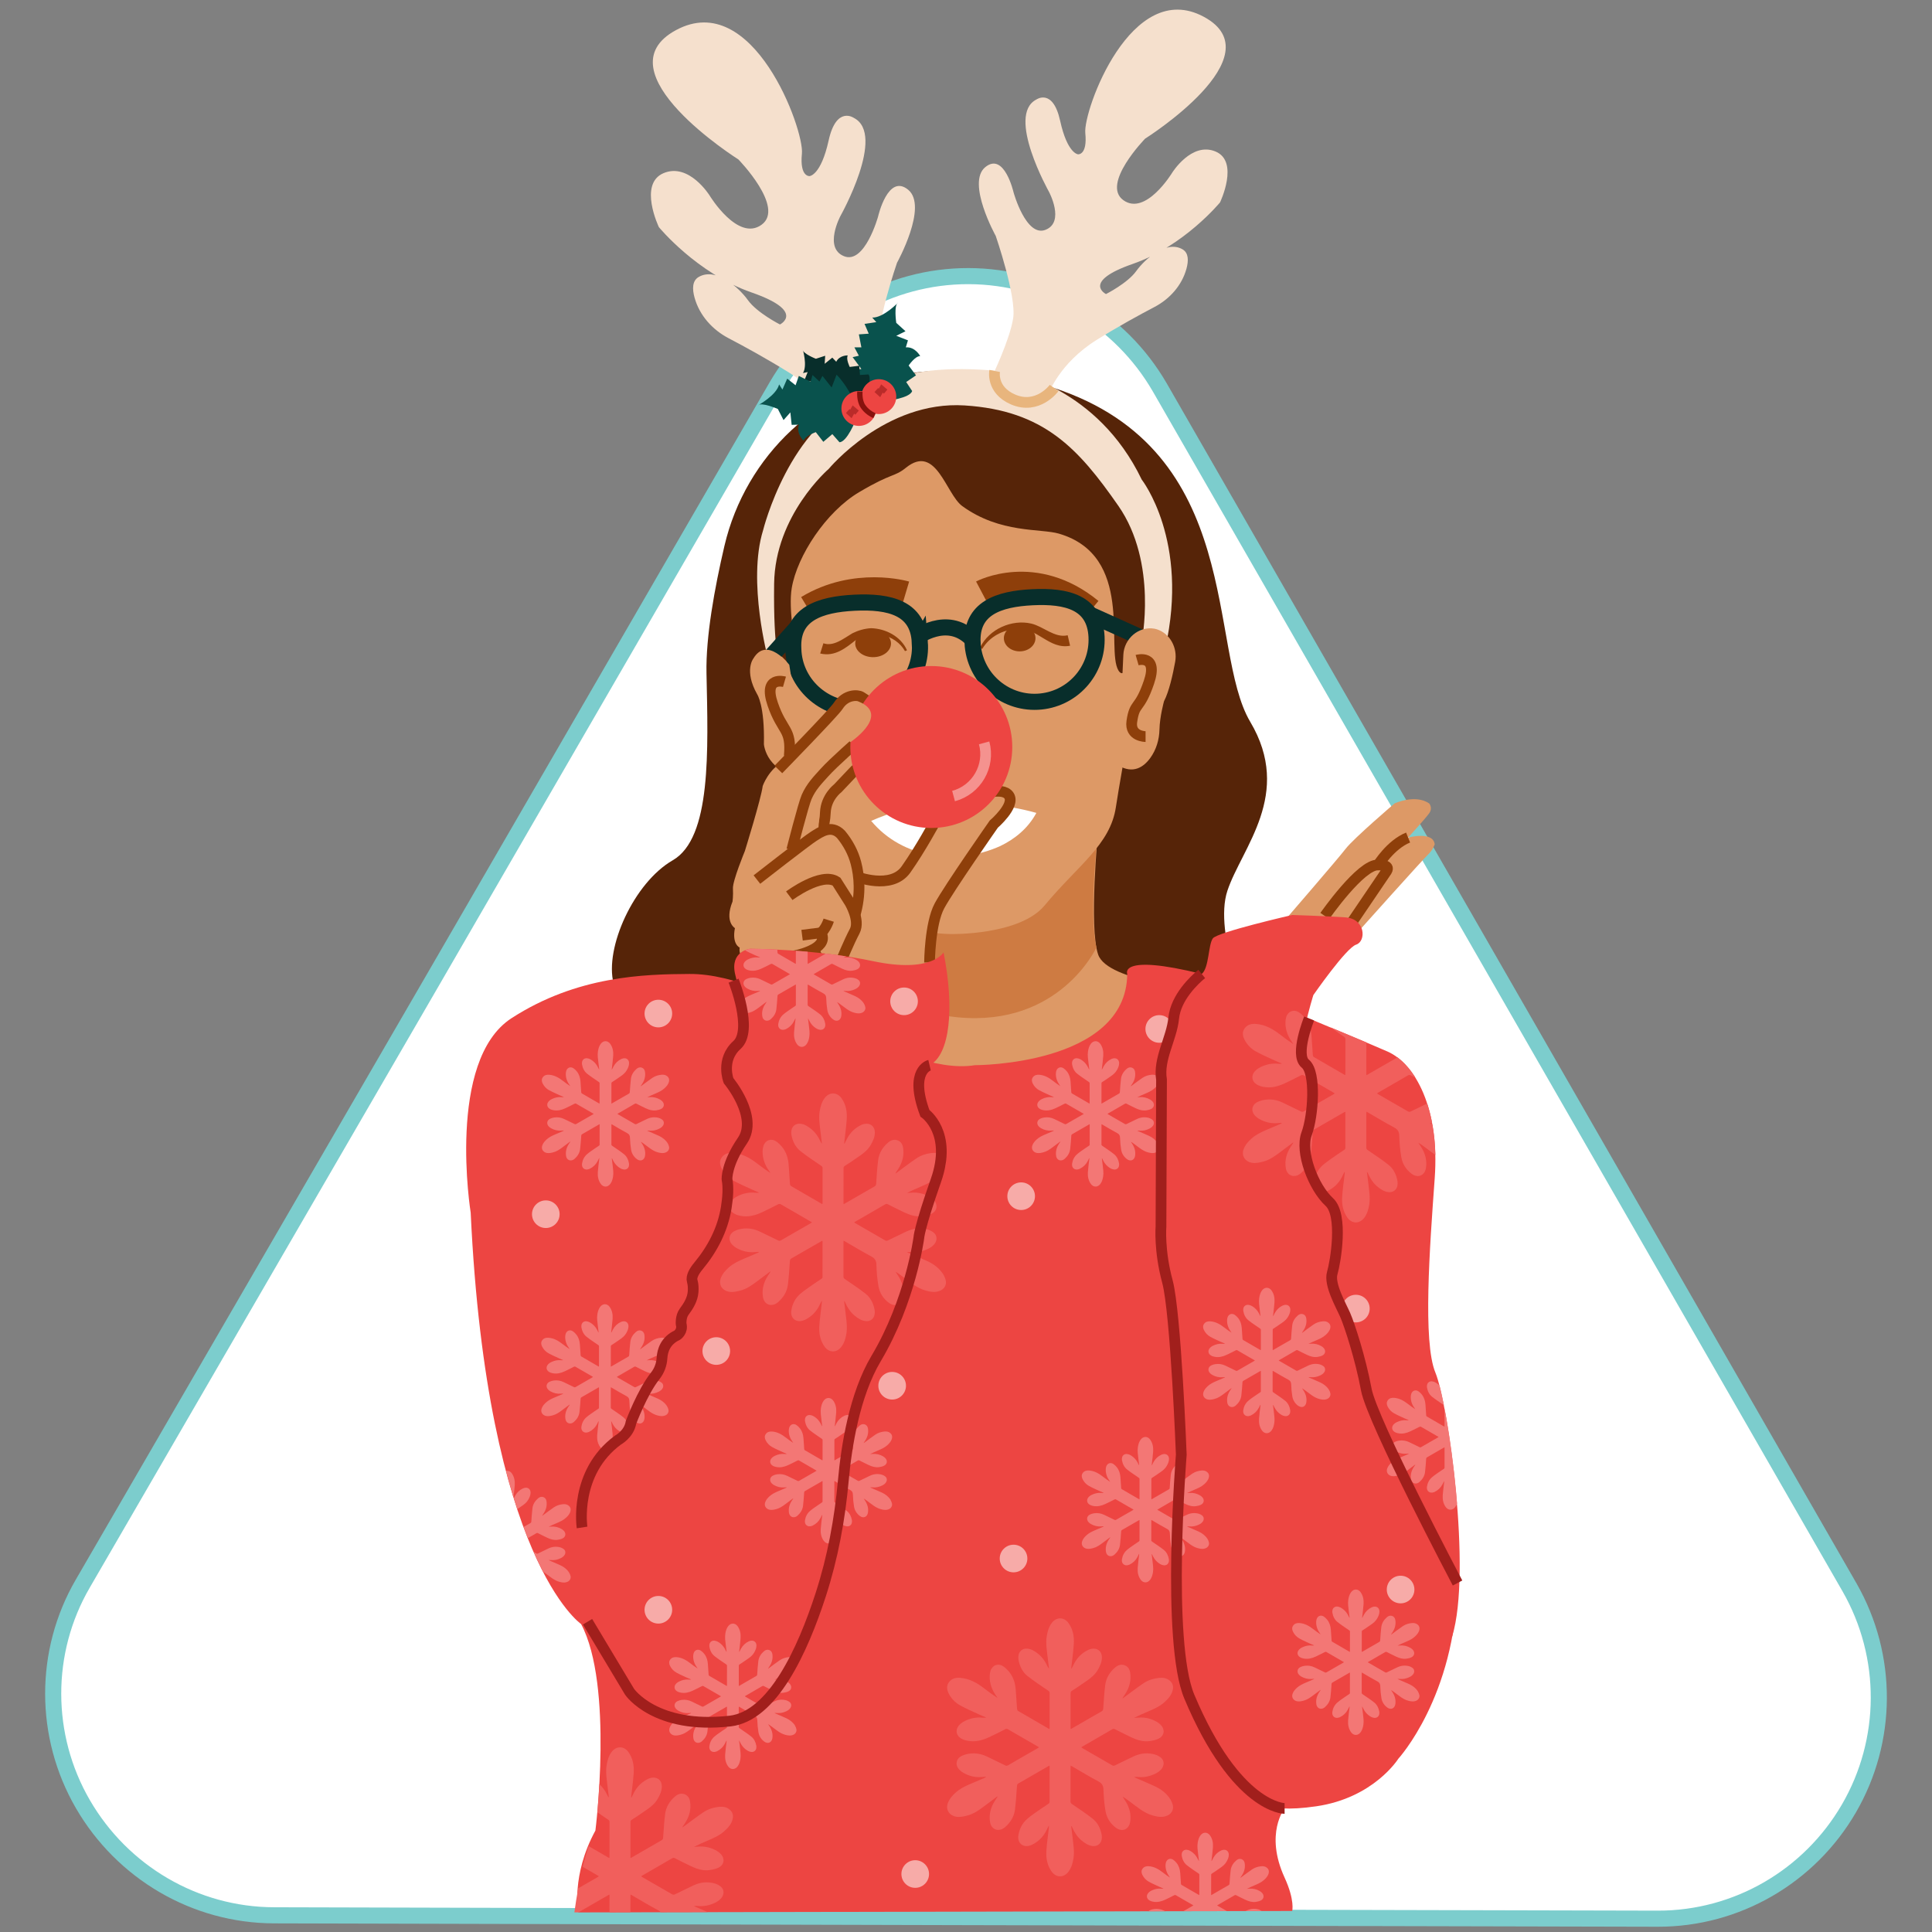 <?xml version="1.0" encoding="UTF-8"?>
<svg id="Layer_1" data-name="Layer 1" xmlns="http://www.w3.org/2000/svg" width="180" height="180" viewBox="0 0 180 180">
  <rect x="0" y="0" width="180" height="180" fill="#808080" stroke="none"/>
  <defs>
    <style>
      .cls-1, .cls-2, .cls-3, .cls-4, .cls-5, .cls-6, .cls-7, .cls-8 {
        fill: none;
      }

      .cls-2 {
        stroke: #082e2b;
      }

      .cls-2, .cls-9, .cls-3, .cls-4, .cls-5, .cls-6, .cls-7, .cls-10, .cls-8 {
        stroke-miterlimit: 10;
      }

      .cls-2, .cls-10 {
        stroke-width: 1.5px;
      }

      .cls-11 {
        fill: #f7aba8;
      }

      .cls-12 {
        fill: #f5e0cd;
      }

      .cls-13, .cls-10 {
        fill: #fff;
      }

      .cls-14 {
        fill: #f37775;
      }

      .cls-15 {
        fill: #ed4542;
      }

      .cls-16 {
        fill: #f15f5c;
      }

      .cls-17 {
        fill: #8e3f0a;
      }

      .cls-18 {
        fill: #ce7b42;
      }

      .cls-19 {
        fill: #d96;
      }

      .cls-20 {
        fill: #082e2b;
      }

      .cls-21 {
        fill: #09524d;
      }

      .cls-22 {
        fill: #562408;
      }

      .cls-9 {
        fill: #ba2b29;
        stroke: #ba2b29;
      }

      .cls-9, .cls-8 {
        stroke-width: .5px;
      }

      .cls-3 {
        stroke-width: 2px;
      }

      .cls-3, .cls-4 {
        stroke: #8e3f0a;
      }

      .cls-5 {
        stroke: #a11f1c;
      }

      .cls-6 {
        stroke: #e8b57d;
      }

      .cls-7 {
        stroke: #f5928f;
      }

      .cls-10 {
        stroke: #7ccdcd;
      }

      .cls-8 {
        stroke: #87120d;
      }
    </style>
  </defs>
  <path class="cls-10" d="M154.45,178.76c7.363,.015,14.124-3.929,17.805-10.262,3.681-6.332,3.734-14.183,.067-20.598l-32.139-55.912-32.139-55.912c-3.683-6.348-10.442-10.336-17.805-10.352s-14.191,3.914-17.872,10.246l-32.287,55.762L7.709,147.547c-3.681,6.332-3.667,14.198,.016,20.546,3.683,6.348,10.442,10.336,17.805,10.352l64.494,.165,64.426,.15h0Z"/>
  <path class="cls-22" d="M57.17,91.636s6.855,4.169,14.951,1.809l44.359,1.414s-3.461-7.864-2.124-11.876c1.337-4.012,6.136-8.978,2.124-15.737s-.439-25.229-18.272-31.097c-5.016-1.651-9.451-1.898-13.236-1.401-8.586,1.128-15.509,7.686-17.48,16.118-.921,3.942-1.741,8.465-1.67,11.854,.151,7.218,.472,15.349-3.146,17.431s-6.372,8.181-5.506,11.485Z"/>
  <path class="cls-19" d="M102.319,77.291s-.897,9.119,0,11.66c.897,2.541,9.642,3.214,9.642,3.214,0,0-5.98,11.062-19.583,10.39-13.604-.673-19.284-10.24-19.284-10.24,0,0,5.456-1.345,5.456-6.727s-.806-8.297-.806-8.297h24.576Z"/>
  <path class="cls-18" d="M102.319,77.291s-.937,7.706-.17,10.991c0,0-3.41,7.398-12.903,6.501-8.556-.808-10.894-7.522-10.894-7.522,0,0,2.488-7.06-.003-9.524l23.969-.446Z"/>
  <path class="cls-15" d="M53.881,178.176s-.694-3.438,1.592-7.628c0,0,1.714-13.525-1.333-19.24,0,0-8.763-5.976-10.287-38.326,0,0-2.286-14.183,3.81-18.123,6.096-3.94,12.324-4.094,16.573-4.118,8.283-.047,19.385,9.643,26.596,8.5,0,0,14.109,.038,14.191-8.5,0,0-.835-1.926,6.939,0,0,0,14.716,6.084,17.309,7.227s4.87,5.334,4.398,11.811c-.472,6.477-1.118,15.24,.062,18.097s3.401,18.496,1.57,24.576l-15.619,16.038s-1.879,2.338,0,6.439c.973,2.123,.709,3.113,.709,3.113l-66.51,.134Z"/>
  <path class="cls-19" d="M88.554,87.025s6.445,.141,8.774-2.67c3.083-3.722,6.113-5.643,6.636-9.156s2.616-14.276,2.392-16.22-2.691-20.331-17.864-20.48c-15.173-.149-16.369,18.911-16.369,18.911,0,0,.247,16.207,1.105,19.072,1.644,5.488,8.376,10.394,15.327,10.543Z"/>
  <path class="cls-22" d="M71.87,60.407s1.056,.609,2.096,2.103c.185,.265,.602,.096,.534-.221-.466-2.187-1.058-5.587-.734-7.507,.504-2.989,3.188-7.094,6.269-8.923,3.129-1.858,3.239-1.371,4.375-2.286,2.821-2.273,3.715,2.473,5.251,3.585,3.54,2.563,7.304,2.061,9.006,2.563,7.021,2.07,4.357,10.706,5.522,12.722,.786,1.36,1.558-2.733,1.558-2.733l2.391-.616s1.081-17.649-11.85-21.467-20.746,5.691-20.746,5.691c0,0-4.568,3.975-3.67,17.089Z"/>
  <path class="cls-12" d="M71.575,61.447s-1.97-7.258-.478-12.049c0,0,2.441-9.896,9.192-12.409,0,0,2.76-3.691,14.023-2.278,0,0,7.911,1.335,12.061,9.974,0,0,4.464,5.682,2.187,15.721l-2.206-.535s1.554-7.411-2.165-12.751c-3.718-5.34-6.928-8.875-14.316-9.346-7.388-.471-12.662,5.911-12.662,5.911,0,0-5.005,4.297-5.088,10.699-.083,6.402,.546,7.668,.546,7.668l-1.093-.606Z"/>
  <path class="cls-13" d="M81.167,76.481c3.798-1.677,7.321-1.905,11.275-1.52,1.242,.156,2.489,.32,4.114,.775-.785,1.458-2.027,2.444-3.354,3.083-4.009,1.821-9.099,1.193-12.035-2.337h0Z"/>
  <path class="cls-19" d="M119.682,85.766s4.958-5.735,5.698-6.697,4.551-4.218,4.551-4.218c0,0,1.924-.888,3.219,0,0,0,.37,.407,0,.925s-1.961,2.257-1.961,2.257c0,0,2.331-.629,2.479,.629,0,0-.185,.555-.592,.925s-6.734,7.437-6.734,7.437l-6.66-1.258Z"/>
  <path class="cls-17" d="M91.296,60.355c.857-1.772,2.997-2.671,4.777-2.259,1.143,.262,2.189,1.376,3.4,1.091-0,0,.225,.974,.225,.974-1.95,.382-3.083-1.743-4.932-1.551-1.298,.031-2.585,.711-3.25,1.848-0-0-.221-.104-.221-.104h0Z"/>
  <ellipse class="cls-17" cx="95" cy="59.459" rx="1.473" ry="1.228"/>
  <path class="cls-17" d="M84.315,60.664c-.873-1.547-3.095-2.062-4.553-1.053-.945,.73-1.937,1.606-3.347,1.275,0,0,.298-.954,.298-.954,.946,.332,1.866-.435,2.709-.935,.544-.268,1.126-.436,1.731-.469,1.365,.033,2.786,.773,3.351,2.059,0,0-.19,.077-.19,.077h0Z"/>
  <ellipse class="cls-17" cx="81.345" cy="59.951" rx="1.667" ry="1.276"/>
  <path class="cls-3" d="M84.416,55.142s-4.726-1.404-9.259,1.341"/>
  <path class="cls-3" d="M91.406,55.061s5.001-2.641,10.299,1.7"/>
  <path class="cls-4" d="M80.289,71.078l-2.23,2.356s-1.099,.817-1.162,2.262-.469,1.838-.469,1.838"/>
  <path class="cls-4" d="M123.429,85.339s3.354-4.821,4.961-4.751c0,0,1.188-.07,.804,.559l-3.529,5.206"/>
  <path class="cls-4" d="M128.39,80.588s1.161-1.896,2.799-2.555"/>
  <path class="cls-2" d="M85.695,59.825c.261,3.186-2.162,5.982-5.412,6.244s-6.095-2.109-6.356-5.295c-.01-.124-.016-.248-.018-.372-.156-3.187,2.446-4.089,5.702-4.248,3.256-.159,5.928,.485,6.083,3.673Z"/>
  <path class="cls-2" d="M90.61,59.885c.155,3.19,2.866,5.651,6.056,5.496,3.19-.155,5.651-2.866,5.496-6.056l-0-.005c-.156-3.193-2.776-3.834-5.969-3.678s-5.738,1.049-5.582,4.243Z"/>
  <path class="cls-2" d="M85.338,59.41s2.842-2.181,5.143,.049"/>
  <line class="cls-2" x1="101.439" y1="57.205" x2="107.273" y2="59.833"/>
  <line class="cls-2" x1="71.575" y1="61.447" x2="74.25" y2="58.455"/>
  <path class="cls-19" d="M107.57,58.576c.067,.012,.138,.03,.212,.054,1.246,.404,1.941,1.741,1.706,3.03-.218,1.196-.572,2.778-1.04,3.672,0,0-.399,1.445-.423,2.627-.019,.95-.298,1.893-.857,2.661-.626,.86-1.598,1.514-2.98,.691l.471-10.3c.069-1.508,1.423-2.694,2.911-2.436Z"/>
  <path class="cls-4" d="M105.942,61.501s2.004-.581,1.099,2.07-1.322,1.787-1.591,3.65c-.203,1.404,1.28,1.404,1.28,1.404"/>
  <path class="cls-19" d="M70.839,90.392s-2.146-.703-1.924-2.109c0,0-.74-.296-.444-1.813,0,0-.999-.555-.222-2.479,0,0,.074-.518,.037-1.221s1.11-3.478,1.11-3.478c0,0,1.517-4.884,1.665-6.068,0,0,.555-1.591,1.961-2.294l6.586-6.253s1.184,.074,1.258,1.147c0,0,.444,2.368-.888,3.182,0,0-.24,1.196,.056,1.825,0,0-3.164,2.14-3.608,3.879l-.199,2.804s1.161-.848,2.123,.225c0,0,1.073,2.146,1.406,3.922,0,0,2.738,1.418,4.773-.919s2.294-3.632,2.294-3.632c0,0,2.331-.111,3.404-.962s2.013-1.554,2.542-2.294c0,0,.899-.419,1.232,.604,0,0-.37,.876-.999,1.431s-3.182,4.853-3.182,4.853c0,0-1.961,2.621-2.294,3.657s-.888,4.255-.814,5.661c0,0-14.345,1.279-15.874,.333Z"/>
  <path class="cls-19" d="M73.535,61.939s-2.085-2.737-3.356-.569c0,0-.872,1.118,.36,3.305,0,0,.716,1.03,.632,4.671,0,0,.251,2.921,3.988,2.921l-1.623-10.329Z"/>
  <path class="cls-4" d="M80.978,65.451s-.163-.171-.752-.529c-.323-.197-1.445-.246-2.136,.848-.383,.606-5.571,5.92-5.571,5.92"/>
  <path class="cls-4" d="M79.979,69.005s-2.301,2.005-3.177,2.985c-.604,.675-1.225,1.288-1.651,2.262-.303,.692-1.384,4.932-1.384,4.932"/>
  <path class="cls-4" d="M70.519,81.947s4.647-3.628,5.278-4.021,1.634-1.141,2.554-.189h0c.647,.782,1.141,1.686,1.396,2.669,.311,1.2,.484,2.892-.087,4.84"/>
  <path class="cls-4" d="M73.535,83.455s2.994-2.241,4.398-1.319l1.241,1.956s.989,1.656,.455,2.661-1.271,2.796-1.271,2.796"/>
  <path class="cls-4" d="M77.21,85.731s-.383,1.242-1.15,1.399"/>
  <path class="cls-4" d="M73.766,89.109s1.261-.212,2.11-.714c.589-.348,.981-.836,.618-1.49l-1.766,.225"/>
  <path class="cls-4" d="M76.953,89.938s-.996-.624-1.076-1.543"/>
  <path class="cls-4" d="M79.757,81.659s3.276,1.293,4.653-.654,2.759-4.524,2.759-4.524"/>
  <path class="cls-4" d="M86.603,89.675s.026-3.613,.924-5.278,5.06-7.612,5.06-7.612c0,0,2.028-1.747,1.416-2.66s-2.876,0-2.876,0"/>
  <circle class="cls-15" cx="86.767" cy="69.597" r="7.544"/>
  <path class="cls-4" d="M73.087,63.52s-2.004-.581-1.099,2.07,1.778,2.232,1.547,4.852"/>
  <path class="cls-19" d="M79.237,69.14s3.321-2.227,1.25-3.534-2.129,2.839-2.129,2.839l.88,.695Z"/>
  <path class="cls-12" d="M92.417,35.105s1.667-3.437,1.979-5.469-1.625-7.656-1.625-7.656c0,0-2.75-4.948-.979-6.406s2.638,2.344,2.638,2.344c0,0,1.164,4.219,2.987,3.49s.312-3.542,.312-3.542c0,0-4.013-7.135-1.173-8.594,0,0,1.538-1.094,2.215,1.979s1.667,3.125,1.667,3.125c0,0,.885,.104,.677-1.979s4.271-14.479,11.042-10.833-5.469,11.354-5.469,11.354c0,0-4.115,4.219-2.031,5.729,2.083,1.51,4.55-2.552,4.55-2.552,0,0,1.804-2.917,4.044-1.979s.417,4.74,.417,4.74c0,0-3.333,4.062-8.125,5.729s-2.5,2.812-2.5,2.812c0,0,2.013-1.018,2.812-2.135s2.812-2.917,4.323-2.031c.566,.332,.571,1.052,.357,1.823-.432,1.549-1.561,2.807-2.986,3.553-1.357,.711-3.374,1.809-5.379,3.062-3.502,2.187-4.492,5.055-4.492,5.055l-5.26-1.617Z"/>
  <path class="cls-12" d="M83.948,38.416s-1.77-3.65-2.101-5.807,1.726-8.129,1.726-8.129c0,0,2.92-5.254,1.039-6.802s-2.801,2.489-2.801,2.489c0,0-1.236,4.479-3.171,3.705s-.332-3.761-.332-3.761c0,0,4.261-7.576,1.246-9.125,0,0-1.633-1.161-2.352,2.101s-1.77,3.318-1.77,3.318c0,0-.94,.111-.719-2.101s-4.535-15.374-11.724-11.503c-7.189,3.871,5.807,12.056,5.807,12.056,0,0,4.369,4.479,2.157,6.083s-4.831-2.71-4.831-2.71c0,0-1.916-3.097-4.294-2.101s-.442,5.032-.442,5.032c0,0,3.539,4.314,8.627,6.083,5.088,1.77,2.655,2.986,2.655,2.986,0,0-2.137-1.081-2.986-2.267s-2.986-3.097-4.59-2.157c-.601,.353-.607,1.117-.379,1.935,.459,1.645,1.657,2.98,3.171,3.772,1.441,.754,3.582,1.921,5.711,3.251,3.718,2.323,4.769,5.367,4.769,5.367l5.586-1.717Z"/>
  <path class="cls-21" d="M82.568,37.351s2.218-.244,2.414-.921l-.554-.84,.913-.62-.685-.913s.587-.881,1.076-.881c0,0-.457-.881-1.337-.815l.196-.652-1.088-.424,.86-.424-.86-.783s-.249-1.663,.175-1.892c0,0-1.37,1.435-2.414,1.402l.38,.424-1.097,.163,.391,.913-.919,.065,.234,1.207h-.652l.418,.783-.581,.13,.815,1.109-1.272,.13s.694,1.262,2.144,2.354c.284,.214,1.444,.483,1.444,.483Z"/>
  <path class="cls-20" d="M80.596,36.884s.696-1.602,.311-1.998l-.786,.051-.067-.861-.887,.111s-.371-.741-.181-1.074c0,0-.776-.032-1.074,.592l-.367-.386-.711,.575,.046-.749-.866,.28s-1.227-.477-1.218-.854c0,0,.443,1.489,.016,2.185l.436-.093-.315,.809,.773,.089-.313,.65,.911,.31-.253,.443,.694,.02-.137,.446,1.07-.124-.405,.915s1.127,.018,2.433-.543c.256-.11,.889-.793,.889-.793Z"/>
  <path class="cls-21" d="M79.735,39.116s-.819,2.076-1.524,2.086l-.665-.756-.838,.718-.701-.901s-1.004,.335-1.133,.807c0,0-.729-.672-.435-1.505l-.681,.017-.123-1.161-.635,.718-.529-1.035s-1.539-.678-1.871-.329c0,0,1.745-.944,1.988-1.96l.309,.478,.446-1.016,.778,.618,.305-.87,1.103,.543,.172-.629,.645,.609,.279-.526,.855,1.078,.461-1.193s1.035,1.001,1.707,2.688c.132,.331,.086,1.52,.086,1.52Z"/>
  <circle class="cls-15" cx="80.018" cy="38.055" r="1.625"/>
  <circle class="cls-15" cx="81.877" cy="36.953" r="1.625"/>
  <path class="cls-8" d="M80.115,36.486s-.081,.813,.28,1.359c.332,.502,.806,.76,1.074,.883"/>
  <polyline class="cls-9" points="81.643 36.339 81.94 36.609 82.17 36.196 82.514 36.486"/>
  <polyline class="cls-9" points="78.98 38.295 79.277 38.565 79.508 38.153 79.851 38.443"/>
  <path class="cls-6" d="M92.671,34.56s-.349,1.756,1.698,2.652c2.32,1.015,3.841-1.063,3.841-1.063"/>
  <path class="cls-15" d="M122.358,92.715s3.047-4.4,3.992-4.707,.892-2.413-1.014-2.54-4.936-.221-4.936-.221c0,0-6.974,1.592-7.404,2.18s-.343,2.75-1.033,3.314-2.414,2.188-2.61,4.118-1.45,3.772-1.136,5.731l-.05,13.673s-.185,2.233,.599,5.132c.784,2.899,1.293,16.141,1.293,16.141,0,0-.94,17.238,.744,22.527s6.386,9.363,6.386,9.363c0,0,.078,1.645,5.446,.862s7.64-4.427,7.64-4.427c0,0,5.328-5.798,5.524-16.376,0,0-7.953-15.083-8.501-18.021s-1.567-6.033-1.959-6.934-1.528-2.86-1.214-3.918,1.04-5.41-.274-6.621c-1.489-1.371-2.742-4.662-2.116-6.347s.901-5.72-.118-6.543,.744-6.386,.744-6.386Z"/>
  <path class="cls-15" d="M69.879,88.395s-1.873,.216-1.394,2.345,.957,2.847,.658,5.122-2.491,3.232-.736,5.866c1.754,2.634,.49,6.824-.674,8.141s17.999,3.113,17.999,3.113c0,0,4.083-5.908,.438-9.261,0,0-1.481-3.523,.432-4.48s2.334-5.357,1.307-10.509c0,0-1.097,1.972-6.565,.818-5.468-1.154-11.465-1.154-11.465-1.154Z"/>
  <path class="cls-7" d="M91.69,69.211c.581,2.155-.695,4.374-2.85,4.955"/>
  <g>
    <path class="cls-1" d="M48.407,143.749c-.018,.01-.033,.023-.058,.04,.021,.016,.036,.03,.053,.04,.438,.254,.877,.507,1.317,.758-.179-.406-.359-.83-.54-1.282-.016,.009-.031,.018-.046,.027-.242,.139-.484,.278-.725,.418Z"/>
    <path class="cls-1" d="M47.836,139.665c.013-.025,.025-.05,.038-.075-.011-.036-.023-.07-.034-.106-.005,.039-.009,.078-.014,.117-.002,.02-.003,.039,.01,.064Z"/>
    <path class="cls-1" d="M47.838,140.834c-.025,.017-.049,.055-.049,.084-.003,.622-.002,1.244-.002,1.867,0,.011,.004,.023,.009,.049,.115-.066,.223-.128,.331-.19,.218-.126,.436-.251,.653-.376-.196-.528-.391-1.079-.585-1.666-.021,.014-.042,.029-.063,.043-.097,.065-.198,.123-.294,.19Z"/>
    <path class="cls-1" d="M134.587,131.027c0-.054-.022-.082-.059-.111,.02,.099,.039,.199,.059,.301,0-.064-0-.127,0-.191Z"/>
    <path class="cls-14" d="M108.983,138.622c-.005,.069-.027,.106-.086,.14-.431,.245-.859,.494-1.289,.742-.108,.062-.216,.124-.331,.19-.005-.026-.009-.037-.009-.049-0-.622-.001-1.244,.002-1.867,0-.029,.024-.067,.049-.084,.096-.067,.197-.125,.294-.19,.176-.119,.35-.241,.525-.361,.219-.151,.42-.321,.557-.555,.119-.205,.218-.417,.219-.659,.001-.321-.234-.513-.549-.451-.053,.01-.105,.027-.154,.049-.327,.151-.575,.389-.747,.705-.052,.096-.099,.195-.149,.293-.012-.024-.012-.044-.01-.063,.045-.412,.105-.823,.132-1.237,.025-.39-.042-.77-.276-1.098-.238-.333-.644-.331-.887-.002-.152,.206-.219,.445-.259,.694-.058,.365,.006,.725,.046,1.086,.022,.204,.049,.408,.074,.612-.042-.041-.065-.088-.087-.136-.113-.247-.265-.464-.477-.636-.17-.138-.35-.256-.575-.278-.226-.022-.419,.117-.46,.34-.014,.078-.018,.163-.004,.241,.06,.339,.206,.645,.474,.858,.349,.277,.725,.519,1.092,.773,.046,.032,.07,.061,.07,.121-.003,.601-.002,1.202-.002,1.804,0,.026-.003,.051-.005,.084-.02-.007-.031-.009-.041-.014-.539-.311-1.078-.621-1.614-.936-.027-.016-.047-.066-.049-.102-.025-.336-.044-.672-.069-1.007-.026-.343-.122-.664-.34-.934-.091-.113-.198-.221-.319-.3-.27-.176-.572-.06-.668,.247-.027,.087-.04,.183-.042,.274-.007,.397,.131,.747,.363,1.064,.019,.026,.035,.054,.052,.081-.238-.154-.461-.317-.679-.486-.377-.294-.779-.529-1.269-.571-.242-.021-.461,.027-.608,.23-.133,.183-.112,.387-.015,.581,.135,.272,.342,.487,.602,.631,.316,.176,.652,.318,.981,.472,.129,.06,.262,.112,.393,.168-.075,.017-.145,.014-.215,.007-.32-.031-.622,.036-.908,.176-.15,.074-.284,.169-.371,.318-.103,.176-.072,.387,.078,.526,.122,.113,.272,.161,.43,.193,.395,.081,.764-.016,1.119-.178,.29-.132,.572-.279,.856-.423,.057-.029,.1-.032,.157,.002,.47,.274,.941,.545,1.413,.817,.069,.04,.137,.08,.215,.126-.031,.021-.047,.034-.064,.044-.286,.165-.572,.329-.858,.494-.239,.138-.477,.278-.717,.413-.031,.017-.084,.024-.114,.01-.328-.155-.654-.314-.98-.474-.297-.146-.612-.196-.938-.15-.132,.018-.266,.057-.386,.115-.313,.152-.363,.491-.117,.737,.059,.059,.128,.111,.2,.152,.303,.173,.629,.25,.978,.221,.073-.006,.146-.009,.219-.014-.022,.03-.048,.043-.074,.055-.246,.105-.492,.209-.738,.314-.283,.121-.559,.252-.79,.461-.176,.159-.33,.333-.411,.561-.127,.354,.097,.648,.432,.705,.207,.035,.407-.012,.604-.064,.311-.081,.573-.259,.826-.449,.245-.184,.49-.366,.735-.55,.005,.005,.01,.009,.016,.014-.047,.072-.095,.143-.142,.215-.22,.344-.322,.717-.253,1.125,.041,.243,.208,.397,.418,.403,.146,.004,.27-.056,.377-.15,.275-.243,.465-.543,.511-.907,.054-.417,.075-.837,.107-1.256,.005-.06,.021-.096,.075-.127,.4-.227,.797-.458,1.195-.688,.142-.082,.284-.164,.429-.247,.007,.018,.013,.026,.013,.034,.001,.628,.001,1.256-.001,1.885-0,.026-.024,.06-.047,.076-.13,.091-.266,.174-.396,.266-.244,.173-.498,.335-.724,.53-.262,.226-.417,.527-.47,.871-.064,.414,.251,.665,.645,.522,.023-.008,.045-.016,.067-.027,.321-.156,.567-.391,.734-.706,.052-.098,.099-.2,.149-.299,.013,.038,.01,.073,.006,.107-.045,.403-.105,.805-.132,1.209-.026,.387,.041,.764,.272,1.09,.24,.34,.645,.34,.892,.007,.153-.206,.218-.445,.258-.694,.058-.362-.006-.719-.045-1.077-.022-.208-.051-.415-.077-.623,.023,.01,.032,.023,.039,.038,.127,.278,.279,.539,.522,.734,.171,.137,.349,.257,.574,.28,.231,.024,.425-.116,.465-.343,.013-.076,.017-.157,.004-.232-.059-.34-.205-.646-.472-.859-.348-.278-.725-.52-1.092-.774-.049-.034-.074-.064-.074-.128,.003-.598,.002-1.196,.002-1.795,0-.028,.003-.056,.005-.093,.034,.018,.055,.028,.076,.04,.458,.264,.91,.541,1.377,.787,.199,.105,.265,.229,.271,.45,.009,.371,.044,.745,.106,1.111,.06,.357,.251,.657,.545,.875,.325,.241,.683,.095,.749-.303,.066-.401-.038-.768-.254-1.107-.047-.074-.096-.146-.144-.22,.118,.064,.219,.143,.323,.218,.406,.291,.776,.64,1.277,.776,.262,.071,.521,.112,.778-.015,.188-.093,.306-.299,.262-.505-.024-.115-.069-.232-.131-.332-.199-.317-.488-.536-.823-.692-.275-.128-.555-.244-.834-.365-.086-.037-.172-.074-.258-.111,.074-.015,.143-.013,.211-.006,.32,.032,.622-.034,.909-.174,.153-.075,.29-.171,.378-.323,.1-.173,.075-.39-.079-.516-.086-.07-.191-.13-.297-.162-.387-.115-.768-.081-1.133,.089-.334,.155-.663,.323-.996,.481-.034,.016-.09,.016-.122-.002-.529-.302-1.056-.607-1.584-.912-.017-.01-.031-.024-.053-.04,.024-.017,.04-.029,.058-.04,.242-.139,.484-.278,.725-.418,.281-.162,.563-.324,.842-.489,.054-.032,.095-.029,.149-.001,.287,.146,.573,.292,.864,.428,.305,.143,.625,.241,.967,.191,.155-.023,.316-.059,.456-.127,.298-.144,.349-.471,.123-.712-.061-.065-.134-.123-.21-.167-.304-.176-.633-.254-.986-.224-.072,.006-.144,.009-.216,.013,.225-.117,.454-.213,.682-.311,.326-.141,.655-.275,.922-.52,.202-.185,.383-.385,.435-.667,.033-.178-.017-.33-.157-.453-.157-.137-.344-.168-.537-.151-.309,.026-.604,.118-.86,.292-.33,.225-.647,.469-.97,.705-.034,.025-.067,.05-.115,.085,.006-.029,.006-.036,.009-.04,.044-.068,.09-.135,.134-.203,.218-.342,.318-.712,.253-1.116-.029-.182-.121-.329-.307-.389-.185-.059-.346,.007-.483,.126-.28,.242-.47,.546-.518,.913-.054,.413-.075,.831-.105,1.248Z"/>
    <path class="cls-14" d="M59.784,131.095c-.047-.074-.096-.147-.144-.22,.118,.064,.219,.143,.323,.218,.406,.291,.776,.64,1.277,.776,.262,.071,.521,.112,.778-.015,.188-.093,.306-.299,.262-.505-.024-.115-.069-.232-.131-.332-.199-.317-.488-.536-.823-.692-.275-.128-.555-.244-.834-.365-.086-.037-.172-.074-.258-.111,.074-.015,.143-.013,.211-.006,.32,.032,.622-.034,.909-.174,.153-.075,.29-.171,.378-.323,.1-.173,.075-.39-.079-.516-.086-.07-.191-.13-.297-.162-.387-.115-.768-.081-1.133,.089-.334,.155-.663,.323-.996,.481-.034,.016-.09,.016-.122-.002-.529-.302-1.056-.607-1.584-.912-.017-.01-.031-.024-.053-.04,.024-.017,.04-.029,.058-.04,.242-.139,.484-.278,.725-.418,.281-.162,.563-.324,.842-.489,.054-.032,.095-.029,.149-.001,.287,.146,.573,.292,.864,.428,.305,.143,.625,.241,.967,.191,.155-.023,.316-.059,.456-.127,.298-.144,.349-.471,.123-.712-.061-.065-.134-.123-.21-.167-.304-.176-.633-.254-.986-.224-.072,.006-.144,.009-.216,.013,.225-.117,.454-.213,.682-.311,.326-.141,.655-.275,.922-.52,.202-.185,.383-.385,.435-.667,.033-.178-.017-.33-.157-.453-.157-.137-.344-.168-.537-.151-.309,.026-.604,.118-.86,.292-.33,.225-.647,.469-.97,.705-.034,.025-.067,.05-.115,.085,.006-.029,.006-.036,.009-.04,.044-.068,.09-.135,.134-.203,.218-.342,.318-.712,.253-1.116-.03-.182-.121-.329-.307-.389-.185-.059-.346,.007-.483,.126-.28,.242-.47,.546-.518,.913-.054,.413-.075,.831-.105,1.248-.005,.069-.027,.106-.086,.14-.431,.245-.859,.494-1.289,.742-.108,.062-.216,.124-.331,.19-.005-.026-.009-.037-.009-.049-0-.622-.001-1.244,.002-1.867,0-.029,.024-.067,.049-.084,.096-.067,.197-.125,.294-.19,.176-.119,.35-.241,.525-.361,.219-.151,.42-.321,.557-.555,.119-.205,.218-.417,.219-.659,.001-.321-.234-.513-.549-.451-.053,.01-.105,.027-.154,.049-.327,.151-.575,.389-.747,.705-.052,.096-.099,.195-.149,.293-.012-.024-.012-.044-.01-.063,.045-.412,.105-.823,.132-1.237,.025-.39-.042-.77-.276-1.098-.238-.333-.644-.331-.887-.002-.152,.206-.219,.445-.259,.694-.058,.365,.006,.725,.046,1.086,.022,.204,.049,.408,.074,.612-.042-.041-.065-.088-.087-.136-.113-.247-.265-.464-.477-.636-.17-.138-.35-.256-.575-.278-.226-.022-.419,.117-.46,.34-.014,.078-.018,.163-.004,.241,.06,.339,.206,.645,.474,.858,.349,.277,.725,.519,1.092,.773,.046,.032,.07,.061,.07,.121-.003,.601-.002,1.202-.002,1.804-0,.026-.003,.051-.005,.084-.02-.007-.031-.009-.041-.014-.539-.311-1.078-.621-1.614-.936-.027-.016-.047-.066-.049-.102-.025-.336-.044-.672-.069-1.007-.026-.343-.122-.664-.34-.934-.091-.113-.198-.221-.319-.3-.27-.176-.572-.06-.668,.247-.027,.087-.04,.183-.042,.274-.007,.397,.131,.747,.363,1.064,.019,.026,.035,.054,.052,.081-.238-.154-.461-.317-.679-.486-.377-.294-.779-.529-1.269-.571-.242-.021-.461,.027-.608,.23-.133,.183-.112,.387-.015,.581,.135,.272,.342,.487,.602,.631,.316,.176,.652,.318,.981,.472,.129,.06,.262,.112,.393,.168-.075,.017-.145,.014-.215,.007-.32-.031-.622,.036-.908,.176-.15,.074-.284,.169-.371,.318-.103,.176-.072,.387,.078,.526,.122,.113,.272,.161,.43,.193,.395,.081,.764-.016,1.119-.178,.29-.132,.572-.279,.856-.423,.057-.029,.1-.032,.157,.002,.47,.274,.941,.545,1.413,.817,.069,.04,.137,.08,.215,.126-.031,.021-.047,.034-.064,.044-.286,.165-.572,.329-.857,.494-.239,.138-.477,.278-.717,.413-.031,.017-.084,.024-.114,.01-.328-.155-.654-.314-.98-.474-.297-.146-.612-.196-.938-.15-.132,.018-.266,.057-.386,.115-.313,.152-.363,.491-.117,.737,.059,.059,.128,.111,.2,.152,.303,.173,.629,.25,.978,.221,.073-.006,.146-.009,.219-.014-.022,.03-.048,.043-.074,.055-.246,.105-.492,.209-.738,.314-.283,.121-.559,.252-.79,.461-.176,.159-.33,.333-.411,.561-.127,.354,.097,.648,.432,.705,.207,.035,.407-.012,.604-.064,.311-.081,.573-.259,.826-.449,.245-.184,.49-.366,.735-.55,.005,.005,.01,.009,.016,.014-.047,.072-.095,.143-.142,.215-.22,.344-.322,.717-.253,1.125,.041,.243,.208,.397,.418,.403,.146,.004,.27-.056,.376-.15,.275-.243,.465-.543,.512-.907,.054-.417,.075-.837,.107-1.256,.005-.06,.021-.096,.075-.127,.399-.227,.797-.458,1.195-.688,.142-.082,.284-.164,.429-.247,.007,.018,.013,.026,.013,.034,.001,.628,.002,1.256-.001,1.885-0,.026-.024,.06-.047,.076-.13,.091-.266,.174-.396,.266-.244,.173-.498,.335-.724,.53-.262,.226-.417,.527-.47,.871-.064,.414,.251,.665,.645,.522,.023-.008,.045-.016,.067-.027,.321-.156,.567-.391,.734-.706,.052-.098,.099-.2,.149-.299,.013,.038,.01,.073,.006,.107-.045,.403-.105,.805-.132,1.209-.026,.387,.041,.764,.272,1.09,.24,.34,.645,.34,.892,.007,.153-.206,.218-.445,.258-.694,.058-.362-.006-.719-.045-1.077-.022-.208-.051-.415-.077-.623,.023,.01,.032,.023,.039,.038,.127,.278,.279,.539,.522,.734,.171,.137,.349,.257,.574,.28,.231,.024,.425-.116,.465-.343,.013-.076,.017-.157,.004-.232-.059-.34-.205-.646-.472-.859-.348-.278-.725-.52-1.092-.774-.049-.034-.074-.064-.074-.128,.003-.598,.002-1.196,.002-1.795,0-.028,.003-.056,.005-.093,.034,.018,.055,.028,.076,.04,.458,.264,.91,.541,1.377,.787,.199,.105,.265,.229,.271,.45,.009,.371,.044,.745,.106,1.111,.06,.357,.251,.657,.545,.875,.325,.241,.683,.095,.749-.303,.066-.401-.038-.768-.254-1.107Z"/>
    <path class="cls-14" d="M48.658,140.283c.219-.151,.42-.321,.557-.555,.119-.204,.218-.417,.219-.659,.001-.321-.234-.513-.549-.451-.053,.01-.105,.027-.154,.049-.327,.151-.575,.389-.747,.705-.039,.072-.074,.145-.111,.218,.107,.345,.214,.684,.322,1.01,.155-.105,.308-.212,.462-.318Z"/>
    <path class="cls-14" d="M49.974,142.843c.054-.032,.095-.029,.149-.002,.286,.146,.573,.292,.864,.428,.305,.143,.625,.241,.967,.192,.155-.023,.316-.059,.456-.127,.298-.144,.349-.471,.123-.712-.061-.065-.134-.123-.21-.167-.304-.176-.633-.254-.986-.224-.072,.006-.144,.009-.216,.013,.225-.117,.454-.213,.682-.311,.326-.141,.655-.275,.922-.52,.202-.185,.383-.385,.435-.667,.033-.178-.017-.33-.157-.453-.157-.137-.344-.168-.538-.151-.309,.026-.603,.118-.86,.292-.33,.225-.647,.469-.97,.705-.034,.025-.067,.05-.115,.085,.006-.029,.006-.036,.009-.04,.044-.068,.09-.135,.134-.203,.218-.342,.318-.712,.253-1.116-.029-.182-.121-.329-.307-.389-.185-.059-.345,.007-.483,.126-.28,.242-.47,.546-.518,.913-.054,.413-.075,.831-.105,1.248-.005,.069-.027,.106-.086,.14-.212,.121-.424,.244-.635,.366,.133,.358,.265,.706,.398,1.038,.266-.153,.531-.306,.795-.462Z"/>
    <path class="cls-14" d="M52.12,147.375c.262,.071,.521,.112,.778-.015,.188-.093,.306-.299,.262-.505-.024-.115-.069-.232-.131-.332-.199-.317-.488-.536-.823-.692-.275-.128-.555-.244-.834-.365-.086-.037-.172-.074-.258-.111,.074-.015,.143-.013,.211-.006,.32,.032,.622-.034,.909-.174,.153-.075,.29-.171,.378-.323,.1-.173,.075-.39-.079-.516-.086-.07-.191-.13-.297-.162-.387-.115-.768-.081-1.133,.089-.334,.155-.663,.323-.996,.481-.034,.016-.09,.016-.122-.002-.089-.051-.178-.103-.267-.154,.299,.678,.594,1.292,.881,1.848,.083,.053,.164,.107,.242,.163,.406,.291,.776,.64,1.277,.776Z"/>
    <path class="cls-14" d="M47.958,138.365c.025-.39-.042-.77-.276-1.098-.142-.199-.344-.264-.536-.225,.227,.859,.458,1.678,.694,2.442,.043-.373,.094-.745,.118-1.12Z"/>
    <path class="cls-14" d="M133.414,128.695c-.226-.022-.419,.117-.46,.34-.014,.078-.018,.163-.004,.241,.06,.339,.206,.645,.474,.858,.349,.277,.725,.519,1.092,.773,.005,.003,.007,.007,.011,.01-.135-.685-.27-1.29-.4-1.797-.046-.049-.085-.103-.139-.146-.17-.138-.35-.256-.575-.278Z"/>
    <path class="cls-14" d="M134.585,132.831c0,.026-.003,.051-.005,.084-.02-.007-.031-.009-.041-.014-.539-.311-1.078-.621-1.614-.935-.027-.016-.047-.066-.049-.102-.025-.336-.044-.672-.069-1.007-.026-.343-.122-.664-.34-.934-.091-.113-.198-.221-.319-.3-.27-.176-.572-.06-.668,.247-.027,.088-.04,.183-.042,.275-.007,.397,.131,.747,.363,1.064,.019,.026,.035,.054,.052,.081-.238-.154-.461-.317-.679-.486-.377-.294-.779-.529-1.269-.571-.242-.021-.461,.027-.608,.23-.133,.183-.112,.387-.015,.581,.135,.272,.342,.487,.602,.631,.316,.177,.652,.318,.981,.472,.129,.06,.262,.112,.393,.168-.075,.017-.145,.014-.215,.007-.32-.031-.622,.036-.908,.176-.15,.074-.284,.169-.371,.318-.103,.176-.072,.387,.078,.526,.122,.113,.272,.161,.43,.193,.395,.081,.764-.016,1.119-.178,.29-.132,.572-.279,.856-.423,.057-.029,.1-.032,.157,.002,.47,.274,.941,.545,1.413,.817,.069,.04,.137,.08,.215,.126-.031,.021-.047,.034-.064,.044-.286,.165-.572,.329-.858,.494-.239,.138-.477,.278-.717,.413-.031,.017-.084,.024-.114,.01-.328-.155-.654-.314-.98-.474-.297-.146-.612-.196-.938-.15-.132,.018-.266,.057-.386,.115-.313,.152-.363,.491-.117,.737,.059,.059,.128,.111,.2,.152,.303,.173,.629,.25,.978,.221,.073-.006,.146-.009,.219-.014-.022,.03-.048,.043-.074,.055-.246,.105-.492,.209-.738,.314-.283,.121-.559,.252-.79,.461-.176,.159-.33,.333-.411,.561-.127,.354,.097,.648,.432,.705,.207,.035,.407-.012,.604-.064,.311-.081,.573-.259,.826-.449,.245-.184,.49-.366,.735-.55,.005,.005,.01,.009,.016,.014-.047,.072-.095,.143-.142,.215-.22,.344-.322,.717-.253,1.125,.041,.243,.208,.397,.418,.403,.146,.004,.27-.056,.377-.15,.275-.243,.465-.543,.511-.907,.054-.417,.075-.837,.107-1.256,.005-.06,.021-.096,.075-.127,.4-.227,.797-.458,1.195-.688,.142-.082,.284-.164,.429-.247,.007,.018,.013,.026,.013,.034,.001,.628,.002,1.256-.001,1.885-0,.026-.024,.06-.047,.076-.13,.091-.266,.174-.396,.266-.244,.173-.498,.335-.724,.53-.262,.226-.417,.527-.47,.871-.064,.414,.251,.665,.645,.522,.023-.008,.045-.016,.067-.027,.321-.156,.567-.391,.734-.706,.052-.099,.099-.2,.149-.3,.013,.038,.01,.073,.006,.107-.045,.403-.105,.805-.132,1.209-.026,.387,.041,.764,.272,1.09,.24,.34,.645,.34,.892,.007,.078-.105,.132-.219,.173-.338-.269-3.286-.715-6.486-1.166-8.846-.002,.538-.001,1.075-.002,1.613Z"/>
    <path class="cls-14" d="M74.073,160.771c-.199-.317-.488-.536-.823-.692-.275-.128-.555-.244-.834-.365-.086-.037-.172-.074-.258-.111,.074-.015,.143-.013,.211-.006,.32,.032,.622-.034,.909-.174,.153-.075,.29-.171,.378-.323,.1-.173,.075-.39-.079-.516-.086-.07-.191-.13-.297-.162-.387-.115-.768-.081-1.133,.089-.334,.155-.663,.323-.996,.481-.034,.016-.09,.016-.122-.002-.529-.302-1.056-.607-1.584-.912-.017-.01-.031-.024-.053-.04,.024-.017,.04-.029,.058-.04,.242-.139,.484-.278,.725-.418,.281-.162,.563-.324,.842-.489,.054-.032,.095-.029,.149-.001,.287,.146,.573,.292,.864,.428,.305,.143,.625,.241,.967,.191,.155-.023,.316-.059,.456-.127,.298-.144,.349-.471,.123-.712-.061-.065-.134-.123-.21-.167-.304-.176-.633-.254-.986-.224-.072,.006-.144,.009-.216,.013,.225-.117,.454-.213,.682-.311,.325-.141,.655-.275,.922-.52,.202-.185,.383-.385,.435-.667,.033-.178-.017-.33-.157-.453-.157-.137-.344-.168-.538-.151-.309,.026-.603,.118-.86,.292-.33,.225-.647,.469-.97,.705-.034,.025-.067,.05-.115,.085,.006-.029,.006-.036,.009-.04,.044-.068,.09-.135,.134-.203,.218-.342,.318-.712,.253-1.116-.029-.182-.121-.329-.307-.389-.185-.059-.345,.007-.483,.126-.28,.242-.47,.546-.518,.913-.054,.413-.075,.831-.105,1.248-.005,.069-.027,.106-.086,.14-.431,.245-.859,.494-1.289,.742-.108,.062-.216,.124-.331,.19-.005-.026-.009-.037-.009-.049-0-.622-.001-1.244,.002-1.867,0-.029,.024-.067,.049-.084,.096-.067,.197-.125,.294-.19,.176-.119,.35-.241,.525-.361,.219-.151,.42-.321,.557-.555,.119-.204,.218-.417,.219-.659,.001-.321-.234-.513-.549-.451-.053,.01-.105,.027-.154,.049-.327,.151-.575,.389-.747,.705-.052,.096-.099,.195-.149,.293-.012-.024-.012-.044-.01-.063,.045-.412,.105-.823,.132-1.237,.025-.39-.042-.77-.276-1.098-.238-.333-.644-.331-.887-.002-.152,.206-.219,.445-.259,.694-.058,.365,.006,.725,.046,1.086,.022,.204,.05,.408,.074,.612-.042-.041-.065-.088-.087-.136-.113-.247-.265-.464-.477-.636-.17-.138-.35-.256-.575-.278-.226-.022-.419,.117-.46,.34-.014,.078-.018,.163-.004,.241,.06,.339,.206,.645,.474,.858,.349,.277,.725,.519,1.092,.773,.046,.032,.07,.061,.07,.121-.003,.601-.002,1.202-.002,1.804,0,.026-.003,.051-.005,.084-.02-.007-.031-.009-.041-.014-.539-.311-1.078-.621-1.614-.935-.027-.016-.047-.066-.049-.102-.025-.336-.044-.672-.069-1.007-.026-.343-.122-.664-.34-.934-.091-.113-.198-.221-.319-.3-.27-.176-.572-.06-.668,.247-.027,.088-.04,.183-.042,.275-.007,.397,.131,.747,.363,1.064,.019,.026,.035,.054,.052,.081-.238-.154-.461-.317-.679-.486-.377-.294-.779-.529-1.27-.571-.242-.021-.461,.027-.608,.23-.133,.183-.112,.387-.015,.581,.135,.272,.342,.487,.602,.631,.316,.177,.652,.318,.981,.472,.129,.06,.262,.112,.393,.168-.075,.017-.145,.014-.215,.007-.32-.031-.622,.036-.908,.176-.15,.074-.284,.169-.371,.318-.103,.176-.072,.387,.078,.526,.122,.113,.272,.161,.43,.193,.395,.081,.764-.016,1.119-.178,.29-.132,.572-.279,.856-.423,.057-.029,.1-.032,.157,.002,.47,.274,.941,.545,1.413,.817,.069,.04,.137,.08,.215,.126-.031,.021-.047,.034-.064,.044-.286,.165-.572,.329-.857,.494-.239,.138-.477,.278-.717,.413-.031,.017-.084,.024-.114,.01-.328-.155-.654-.314-.98-.474-.297-.146-.612-.196-.938-.15-.132,.018-.266,.057-.386,.115-.313,.152-.363,.491-.117,.737,.059,.059,.128,.111,.2,.152,.303,.173,.629,.25,.978,.221,.073-.006,.146-.009,.219-.014-.022,.03-.048,.043-.074,.055-.246,.105-.492,.209-.738,.314-.283,.121-.559,.252-.79,.461-.176,.159-.33,.333-.411,.561-.127,.354,.097,.648,.432,.705,.207,.035,.407-.012,.604-.064,.311-.081,.573-.259,.826-.449,.245-.184,.49-.366,.735-.55,.005,.005,.01,.009,.016,.014-.047,.072-.095,.143-.142,.215-.22,.344-.322,.717-.253,1.125,.041,.243,.208,.397,.418,.403,.146,.004,.27-.056,.377-.15,.275-.243,.465-.543,.511-.907,.054-.417,.075-.837,.107-1.256,.005-.06,.021-.096,.075-.127,.399-.227,.797-.458,1.195-.688,.142-.082,.284-.164,.429-.247,.007,.018,.013,.026,.013,.034,.001,.628,.002,1.256-.001,1.885-0,.026-.024,.06-.047,.076-.131,.091-.266,.174-.396,.266-.244,.173-.498,.335-.724,.53-.262,.226-.417,.527-.47,.871-.064,.414,.251,.665,.645,.522,.023-.008,.045-.016,.067-.027,.321-.156,.567-.391,.734-.706,.052-.099,.099-.2,.149-.3,.013,.038,.01,.073,.006,.107-.045,.403-.105,.805-.132,1.209-.026,.387,.041,.764,.272,1.09,.24,.34,.645,.34,.892,.007,.153-.206,.218-.445,.258-.694,.058-.362-.006-.719-.045-1.077-.022-.208-.051-.415-.077-.623,.023,.01,.032,.023,.039,.038,.127,.278,.279,.539,.522,.734,.171,.137,.349,.257,.574,.28,.231,.024,.425-.116,.465-.343,.013-.076,.017-.157,.004-.232-.059-.34-.205-.646-.472-.859-.348-.278-.725-.52-1.092-.774-.049-.034-.074-.064-.074-.128,.003-.598,.002-1.196,.002-1.795,0-.028,.003-.056,.005-.093,.034,.018,.055,.028,.076,.04,.458,.264,.91,.541,1.377,.787,.199,.105,.265,.229,.271,.45,.009,.371,.044,.745,.106,1.111,.06,.357,.251,.657,.545,.875,.325,.241,.683,.095,.749-.303,.066-.401-.038-.768-.254-1.107-.047-.074-.096-.146-.144-.22,.118,.064,.219,.143,.323,.218,.406,.291,.776,.64,1.277,.776,.262,.071,.521,.112,.778-.015,.188-.093,.306-.299,.262-.505-.024-.115-.069-.232-.131-.332Z"/>
    <path class="cls-14" d="M120.955,130.972c.325,.241,.683,.095,.749-.303,.066-.401-.038-.768-.254-1.107-.047-.074-.096-.146-.144-.22,.118,.064,.219,.143,.323,.218,.406,.291,.776,.64,1.277,.776,.262,.071,.521,.112,.778-.015,.188-.093,.306-.299,.262-.505-.024-.115-.069-.232-.131-.332-.199-.317-.488-.536-.823-.692-.275-.128-.555-.244-.834-.365-.086-.037-.172-.074-.258-.111,.074-.015,.143-.013,.211-.006,.32,.032,.622-.034,.909-.174,.153-.075,.29-.171,.378-.323,.1-.173,.075-.39-.079-.516-.086-.07-.191-.13-.297-.162-.387-.115-.768-.081-1.133,.089-.334,.155-.663,.323-.996,.481-.033,.016-.09,.016-.122-.002-.529-.302-1.056-.607-1.584-.912-.017-.01-.031-.024-.053-.04,.024-.017,.04-.029,.058-.04,.242-.139,.484-.278,.725-.418,.281-.162,.563-.324,.842-.489,.054-.032,.095-.029,.149-.001,.287,.146,.573,.292,.864,.428,.305,.143,.625,.241,.967,.191,.155-.023,.316-.059,.456-.127,.298-.144,.349-.471,.123-.712-.061-.065-.134-.123-.21-.167-.304-.176-.633-.254-.986-.224-.072,.006-.144,.009-.216,.013,.225-.117,.454-.213,.682-.311,.325-.141,.655-.275,.922-.52,.202-.185,.383-.385,.435-.667,.033-.178-.017-.33-.157-.453-.157-.137-.344-.168-.538-.151-.309,.026-.603,.118-.86,.292-.33,.225-.647,.469-.97,.705-.034,.025-.067,.05-.115,.085,.006-.029,.006-.036,.009-.04,.044-.068,.09-.135,.134-.203,.218-.342,.318-.712,.253-1.116-.029-.182-.121-.329-.307-.389-.185-.059-.346,.007-.483,.126-.28,.242-.47,.546-.518,.913-.054,.413-.075,.831-.105,1.248-.005,.069-.027,.106-.086,.14-.431,.245-.859,.494-1.289,.742-.108,.062-.216,.124-.331,.19-.005-.026-.009-.037-.009-.049-0-.622-.001-1.244,.002-1.867,0-.029,.024-.067,.049-.084,.096-.067,.197-.125,.294-.19,.176-.119,.35-.241,.525-.361,.22-.151,.42-.321,.557-.555,.119-.204,.218-.417,.219-.659,.001-.321-.234-.513-.549-.451-.053,.01-.105,.027-.154,.049-.327,.151-.575,.389-.747,.705-.052,.096-.099,.195-.149,.293-.012-.024-.012-.044-.01-.063,.045-.412,.105-.823,.132-1.237,.025-.39-.042-.77-.276-1.098-.238-.333-.644-.331-.887-.002-.153,.206-.219,.445-.259,.694-.058,.365,.006,.725,.046,1.086,.022,.204,.049,.408,.074,.612-.042-.041-.065-.088-.087-.136-.113-.247-.265-.464-.477-.636-.17-.138-.35-.256-.575-.278-.226-.022-.419,.117-.46,.34-.014,.078-.018,.163-.004,.241,.06,.339,.206,.645,.474,.858,.349,.277,.725,.519,1.092,.773,.046,.032,.07,.061,.07,.121-.003,.601-.002,1.202-.002,1.804,0,.026-.003,.051-.005,.084-.02-.007-.031-.009-.041-.014-.539-.311-1.078-.621-1.614-.935-.027-.016-.047-.066-.049-.102-.025-.336-.044-.672-.069-1.007-.026-.343-.122-.664-.34-.934-.091-.113-.198-.221-.319-.3-.27-.176-.572-.06-.668,.247-.027,.088-.04,.183-.042,.275-.007,.397,.131,.747,.363,1.064,.019,.026,.035,.054,.052,.081-.238-.154-.461-.317-.679-.486-.377-.294-.779-.529-1.269-.571-.242-.021-.461,.027-.608,.23-.133,.183-.112,.387-.015,.581,.135,.272,.342,.487,.602,.631,.316,.177,.652,.318,.981,.472,.129,.06,.262,.112,.393,.168-.075,.017-.145,.014-.215,.007-.32-.031-.622,.036-.908,.176-.15,.074-.284,.169-.371,.318-.103,.176-.072,.387,.078,.526,.122,.113,.272,.161,.43,.193,.395,.081,.764-.016,1.119-.178,.29-.132,.572-.279,.856-.423,.057-.029,.1-.032,.157,.002,.47,.274,.941,.545,1.412,.817,.069,.04,.137,.08,.215,.126-.031,.021-.047,.034-.064,.044-.286,.165-.572,.329-.858,.494-.239,.138-.477,.278-.717,.413-.031,.017-.084,.024-.114,.01-.328-.155-.654-.314-.98-.474-.297-.146-.612-.196-.938-.15-.132,.018-.266,.057-.386,.115-.313,.152-.363,.491-.117,.737,.059,.059,.128,.111,.2,.152,.303,.173,.629,.25,.978,.221,.073-.006,.146-.009,.219-.014-.022,.03-.048,.043-.074,.055-.246,.105-.492,.209-.738,.314-.283,.121-.559,.252-.79,.461-.176,.159-.33,.333-.411,.561-.127,.354,.097,.648,.432,.705,.207,.035,.407-.012,.604-.064,.311-.081,.573-.259,.826-.449,.245-.184,.49-.366,.735-.55,.005,.005,.01,.009,.016,.014-.047,.072-.095,.143-.142,.215-.22,.344-.322,.717-.253,1.125,.041,.243,.208,.397,.418,.403,.146,.004,.27-.056,.377-.15,.275-.243,.465-.543,.511-.907,.054-.417,.075-.837,.107-1.256,.005-.06,.021-.096,.075-.127,.4-.227,.797-.458,1.195-.688,.142-.082,.284-.164,.429-.247,.007,.018,.013,.026,.013,.034,.001,.628,.002,1.256-.001,1.885-0,.026-.024,.06-.047,.076-.131,.091-.267,.174-.396,.266-.244,.173-.498,.335-.724,.53-.262,.226-.417,.527-.47,.871-.064,.414,.251,.665,.645,.522,.023-.008,.045-.016,.067-.027,.321-.156,.567-.391,.734-.706,.052-.099,.099-.2,.149-.3,.013,.038,.01,.073,.006,.107-.045,.403-.105,.805-.132,1.209-.026,.387,.041,.764,.272,1.09,.24,.34,.645,.34,.892,.007,.153-.206,.218-.445,.258-.694,.058-.362-.006-.719-.045-1.077-.022-.208-.051-.415-.077-.623,.023,.01,.032,.023,.039,.038,.127,.278,.279,.539,.522,.734,.171,.137,.349,.257,.574,.28,.231,.024,.425-.116,.465-.343,.013-.076,.017-.157,.004-.232-.059-.34-.205-.646-.472-.859-.348-.278-.725-.52-1.092-.774-.049-.034-.074-.064-.074-.128,.003-.598,.002-1.196,.002-1.795,0-.028,.003-.056,.005-.093,.034,.018,.055,.028,.076,.04,.458,.264,.91,.541,1.377,.787,.199,.105,.265,.229,.271,.45,.009,.371,.044,.745,.106,1.111,.06,.357,.251,.657,.545,.875Z"/>
    <path class="cls-14" d="M96.822,101.572c.316,.177,.652,.318,.981,.472,.129,.06,.262,.112,.393,.168-.075,.016-.145,.014-.215,.007-.32-.031-.622,.036-.908,.176-.15,.074-.284,.169-.371,.318-.103,.176-.072,.387,.078,.526,.122,.113,.272,.161,.43,.193,.395,.081,.764-.016,1.119-.178,.29-.132,.572-.279,.856-.423,.057-.029,.1-.032,.157,.002,.47,.274,.941,.545,1.413,.817,.069,.04,.137,.08,.215,.126-.031,.021-.047,.034-.064,.044-.286,.165-.572,.329-.857,.494-.239,.138-.477,.278-.717,.413-.031,.017-.084,.024-.114,.01-.328-.155-.654-.314-.98-.474-.297-.146-.612-.196-.938-.15-.132,.018-.266,.057-.386,.115-.313,.152-.363,.491-.117,.737,.059,.059,.128,.111,.2,.152,.303,.173,.629,.25,.978,.221,.073-.006,.146-.009,.219-.014-.022,.03-.048,.043-.074,.055-.246,.105-.492,.209-.738,.314-.283,.121-.559,.252-.79,.461-.176,.159-.33,.333-.411,.561-.127,.354,.097,.648,.432,.705,.207,.035,.407-.012,.604-.064,.311-.081,.573-.259,.826-.449,.245-.184,.49-.366,.735-.55,.005,.005,.01,.009,.016,.014-.047,.072-.095,.143-.142,.215-.22,.344-.322,.717-.253,1.125,.041,.243,.208,.397,.418,.403,.146,.004,.27-.056,.377-.15,.275-.243,.465-.543,.511-.907,.054-.417,.075-.837,.107-1.256,.005-.06,.021-.096,.075-.127,.399-.227,.797-.458,1.195-.688,.142-.082,.284-.164,.429-.247,.007,.018,.013,.026,.013,.034,.001,.628,.002,1.256-.001,1.885-0,.026-.024,.06-.047,.076-.13,.091-.266,.174-.396,.266-.244,.173-.498,.335-.724,.53-.262,.226-.417,.527-.47,.871-.064,.414,.251,.665,.645,.522,.023-.008,.045-.016,.067-.027,.321-.156,.567-.391,.734-.706,.052-.098,.099-.2,.149-.3,.013,.038,.01,.073,.006,.107-.045,.403-.105,.805-.132,1.209-.026,.387,.041,.764,.272,1.09,.24,.34,.645,.34,.892,.007,.153-.206,.218-.445,.258-.694,.058-.362-.006-.719-.045-1.077-.022-.208-.051-.415-.077-.623,.023,.01,.032,.023,.039,.038,.127,.279,.279,.539,.522,.734,.171,.137,.349,.257,.574,.28,.231,.024,.425-.116,.465-.343,.013-.076,.017-.157,.004-.232-.059-.34-.205-.646-.472-.859-.348-.278-.725-.52-1.092-.774-.049-.034-.074-.064-.074-.128,.003-.598,.002-1.196,.002-1.795,0-.028,.003-.056,.005-.093,.034,.018,.055,.028,.076,.04,.458,.264,.91,.541,1.377,.787,.199,.105,.265,.229,.271,.45,.009,.371,.044,.745,.106,1.111,.06,.357,.251,.657,.545,.875,.325,.241,.683,.095,.749-.303,.066-.401-.038-.768-.254-1.107-.047-.074-.096-.146-.144-.22,.118,.064,.219,.143,.323,.218,.406,.291,.776,.64,1.277,.776,.262,.071,.521,.112,.778-.015,.188-.093,.306-.299,.262-.505-.024-.115-.069-.232-.131-.332-.199-.317-.488-.536-.823-.692-.275-.128-.555-.244-.834-.365-.086-.037-.172-.074-.258-.111,.074-.015,.143-.013,.211-.006,.32,.032,.622-.034,.909-.174,.153-.075,.29-.171,.378-.323,.1-.173,.075-.39-.079-.516-.086-.07-.191-.13-.297-.162-.387-.115-.768-.081-1.133,.089-.334,.155-.663,.323-.996,.481-.034,.016-.09,.016-.122-.002-.529-.302-1.056-.607-1.584-.912-.017-.01-.031-.024-.053-.04,.024-.017,.04-.029,.058-.04,.242-.139,.484-.278,.725-.418,.281-.162,.563-.324,.842-.489,.054-.032,.095-.029,.149-.002,.286,.146,.573,.292,.864,.428,.305,.143,.625,.241,.967,.192,.155-.023,.316-.059,.456-.127,.298-.144,.349-.471,.123-.712-.061-.065-.134-.123-.21-.167-.304-.176-.633-.254-.986-.224-.072,.006-.144,.009-.216,.013,.225-.117,.454-.213,.682-.311,.325-.141,.655-.275,.922-.52,.202-.185,.383-.385,.435-.667,.033-.178-.017-.33-.157-.453-.157-.137-.344-.168-.538-.151-.309,.026-.603,.118-.86,.292-.33,.225-.647,.469-.97,.705-.034,.025-.067,.05-.115,.085,.006-.029,.006-.036,.009-.04,.044-.068,.09-.135,.134-.203,.218-.342,.318-.712,.253-1.116-.029-.182-.121-.329-.307-.389-.185-.059-.345,.007-.483,.126-.28,.242-.47,.546-.518,.913-.054,.413-.075,.831-.105,1.248-.005,.069-.027,.106-.086,.14-.431,.245-.859,.494-1.289,.742-.108,.062-.216,.124-.331,.19-.005-.026-.009-.037-.009-.049-0-.622-.001-1.244,.002-1.867,0-.029,.024-.067,.049-.084,.096-.067,.197-.125,.294-.19,.176-.119,.35-.241,.525-.361,.219-.151,.42-.321,.557-.555,.119-.204,.218-.417,.219-.659,.001-.321-.234-.513-.549-.451-.053,.01-.105,.027-.154,.049-.327,.151-.575,.389-.747,.705-.052,.096-.099,.195-.149,.293-.012-.024-.012-.044-.01-.064,.045-.412,.105-.823,.132-1.237,.025-.39-.042-.77-.276-1.098-.238-.333-.644-.331-.887-.002-.152,.206-.219,.445-.259,.694-.058,.365,.006,.725,.046,1.086,.022,.204,.05,.408,.074,.612-.042-.041-.065-.088-.087-.136-.113-.247-.265-.464-.477-.636-.17-.138-.35-.256-.575-.278-.226-.022-.419,.117-.46,.34-.014,.078-.018,.163-.004,.241,.06,.339,.206,.645,.474,.858,.349,.277,.725,.519,1.092,.773,.046,.032,.07,.061,.07,.121-.003,.601-.002,1.202-.002,1.804,0,.026-.003,.051-.005,.084-.02-.007-.031-.009-.041-.014-.539-.311-1.078-.621-1.614-.935-.027-.016-.047-.066-.049-.102-.025-.336-.044-.672-.069-1.007-.026-.343-.122-.664-.34-.934-.091-.113-.198-.221-.319-.3-.27-.176-.572-.06-.668,.247-.027,.088-.04,.183-.042,.275-.007,.397,.131,.747,.363,1.064,.019,.026,.035,.054,.052,.081-.238-.154-.461-.317-.679-.486-.377-.294-.779-.529-1.269-.571-.242-.021-.461,.027-.608,.23-.133,.183-.112,.387-.015,.581,.135,.272,.342,.487,.602,.631Z"/>
    <path class="cls-14" d="M51.166,101.572c.316,.177,.652,.318,.981,.472,.129,.06,.262,.112,.393,.168-.075,.016-.145,.014-.215,.007-.32-.031-.622,.036-.908,.176-.15,.074-.284,.169-.371,.318-.103,.176-.072,.387,.078,.526,.122,.113,.272,.161,.43,.193,.395,.081,.764-.016,1.119-.178,.29-.132,.572-.279,.856-.423,.057-.029,.1-.032,.157,.002,.47,.274,.941,.545,1.412,.817,.069,.04,.137,.08,.215,.126-.031,.021-.047,.034-.064,.044-.286,.165-.572,.329-.858,.494-.239,.138-.477,.278-.717,.413-.031,.017-.084,.024-.114,.01-.328-.155-.654-.314-.98-.474-.297-.146-.612-.196-.938-.15-.132,.018-.266,.057-.386,.115-.313,.152-.363,.491-.117,.737,.059,.059,.128,.111,.2,.152,.303,.173,.629,.25,.978,.221,.073-.006,.146-.009,.219-.014-.022,.03-.048,.043-.074,.055-.246,.105-.492,.209-.738,.314-.283,.121-.559,.252-.79,.461-.176,.159-.33,.333-.411,.561-.127,.354,.097,.648,.432,.705,.207,.035,.407-.012,.604-.064,.311-.081,.573-.259,.826-.449,.245-.184,.49-.366,.735-.55,.005,.005,.01,.009,.016,.014-.047,.072-.095,.143-.142,.215-.22,.344-.322,.717-.253,1.125,.041,.243,.208,.397,.418,.403,.146,.004,.27-.056,.377-.15,.275-.243,.465-.543,.511-.907,.054-.417,.075-.837,.107-1.256,.005-.06,.021-.096,.075-.127,.4-.227,.797-.458,1.195-.688,.142-.082,.284-.164,.429-.247,.007,.018,.013,.026,.013,.034,.001,.628,.002,1.256-.001,1.885-0,.026-.024,.06-.047,.076-.131,.091-.267,.174-.396,.266-.244,.173-.498,.335-.724,.53-.262,.226-.417,.527-.47,.871-.064,.414,.251,.665,.645,.522,.023-.008,.045-.016,.067-.027,.321-.156,.567-.391,.734-.706,.052-.098,.099-.2,.149-.3,.013,.038,.01,.073,.006,.107-.045,.403-.105,.805-.132,1.209-.026,.387,.041,.764,.272,1.09,.24,.34,.645,.34,.892,.007,.153-.206,.218-.445,.258-.694,.058-.362-.006-.719-.045-1.077-.022-.208-.051-.415-.077-.623,.023,.01,.032,.023,.039,.038,.127,.279,.279,.539,.522,.734,.171,.137,.349,.257,.574,.28,.231,.024,.425-.116,.465-.343,.013-.076,.017-.157,.004-.232-.059-.34-.205-.646-.472-.859-.348-.278-.725-.52-1.092-.774-.049-.034-.074-.064-.074-.128,.003-.598,.002-1.196,.002-1.795,0-.028,.003-.056,.005-.093,.034,.018,.055,.028,.076,.04,.458,.264,.91,.541,1.377,.787,.199,.105,.265,.229,.271,.45,.009,.371,.044,.745,.106,1.111,.06,.357,.251,.657,.545,.875,.325,.241,.683,.095,.749-.303,.066-.401-.038-.768-.254-1.107-.047-.074-.096-.146-.144-.22,.118,.064,.219,.143,.323,.218,.406,.291,.776,.64,1.277,.776,.262,.071,.521,.112,.778-.015,.188-.093,.306-.299,.262-.505-.024-.115-.069-.232-.131-.332-.199-.317-.488-.536-.823-.692-.275-.128-.555-.244-.834-.365-.086-.037-.172-.074-.258-.111,.074-.015,.143-.013,.211-.006,.32,.032,.622-.034,.909-.174,.153-.075,.29-.171,.378-.323,.1-.173,.075-.39-.079-.516-.086-.07-.191-.13-.297-.162-.387-.115-.768-.081-1.133,.089-.334,.155-.663,.323-.996,.481-.033,.016-.09,.016-.122-.002-.529-.302-1.056-.607-1.584-.912-.017-.01-.031-.024-.053-.04,.024-.017,.04-.029,.058-.04,.242-.139,.484-.278,.725-.418,.281-.162,.563-.324,.842-.489,.054-.032,.095-.029,.149-.002,.287,.146,.573,.292,.864,.428,.305,.143,.625,.241,.967,.192,.155-.023,.316-.059,.456-.127,.298-.144,.349-.471,.123-.712-.061-.065-.134-.123-.21-.167-.304-.176-.633-.254-.986-.224-.072,.006-.144,.009-.216,.013,.225-.117,.454-.213,.682-.311,.325-.141,.655-.275,.922-.52,.202-.185,.383-.385,.435-.667,.033-.178-.017-.33-.157-.453-.157-.137-.344-.168-.538-.151-.309,.026-.603,.118-.86,.292-.33,.225-.647,.469-.97,.705-.034,.025-.067,.05-.115,.085,.006-.029,.006-.036,.009-.04,.044-.068,.09-.135,.134-.203,.218-.342,.318-.712,.253-1.116-.029-.182-.121-.329-.307-.389-.185-.059-.346,.007-.483,.126-.28,.242-.47,.546-.518,.913-.054,.413-.075,.831-.105,1.248-.005,.069-.027,.106-.086,.14-.431,.245-.859,.494-1.289,.742-.108,.062-.216,.124-.331,.19-.005-.026-.009-.037-.009-.049-0-.622-.001-1.244,.002-1.867,0-.029,.024-.067,.049-.084,.096-.067,.197-.125,.294-.19,.176-.119,.35-.241,.525-.361,.22-.151,.42-.321,.557-.555,.119-.204,.218-.417,.219-.659,.001-.321-.234-.513-.549-.451-.053,.01-.105,.027-.154,.049-.327,.151-.575,.389-.747,.705-.052,.096-.099,.195-.149,.293-.012-.024-.012-.044-.01-.064,.045-.412,.105-.823,.132-1.237,.025-.39-.042-.77-.276-1.098-.238-.333-.644-.331-.887-.002-.152,.206-.219,.445-.259,.694-.058,.365,.006,.725,.046,1.086,.022,.204,.049,.408,.074,.612-.042-.041-.065-.088-.087-.136-.113-.247-.265-.464-.477-.636-.17-.138-.35-.256-.575-.278-.226-.022-.419,.117-.46,.34-.014,.078-.018,.163-.004,.241,.06,.339,.206,.645,.474,.858,.349,.277,.725,.519,1.092,.773,.046,.032,.07,.061,.07,.121-.003,.601-.002,1.202-.002,1.804,0,.026-.003,.051-.005,.084-.02-.007-.031-.009-.041-.014-.539-.311-1.078-.621-1.614-.935-.027-.016-.047-.066-.049-.102-.025-.336-.044-.672-.069-1.007-.026-.343-.122-.664-.34-.934-.091-.113-.198-.221-.319-.3-.27-.176-.572-.06-.668,.247-.027,.088-.04,.183-.042,.275-.007,.397,.131,.747,.363,1.064,.019,.026,.035,.054,.052,.081-.238-.154-.461-.317-.679-.486-.377-.294-.779-.529-1.269-.571-.242-.021-.461,.027-.608,.23-.133,.183-.112,.387-.015,.581,.135,.272,.342,.487,.602,.631Z"/>
    <path class="cls-14" d="M70.429,89.028c.129,.06,.262,.112,.393,.168-.075,.017-.145,.014-.215,.007-.32-.031-.622,.036-.908,.176-.15,.074-.284,.169-.371,.318-.103,.176-.072,.387,.078,.526,.122,.113,.272,.161,.43,.193,.395,.081,.764-.016,1.119-.178,.29-.132,.572-.279,.856-.423,.057-.029,.1-.032,.157,.002,.47,.274,.941,.545,1.413,.817,.069,.04,.137,.08,.215,.126-.031,.021-.047,.034-.064,.044-.286,.165-.572,.329-.858,.494-.239,.138-.477,.278-.717,.413-.031,.017-.084,.024-.114,.01-.328-.155-.654-.314-.98-.474-.297-.146-.612-.196-.938-.15-.132,.018-.266,.057-.386,.115-.313,.152-.363,.491-.117,.737,.059,.059,.128,.111,.2,.152,.303,.173,.629,.25,.978,.221,.073-.006,.146-.009,.219-.014-.022,.03-.048,.043-.074,.055-.246,.105-.492,.209-.738,.314-.283,.121-.559,.252-.79,.461-.176,.159-.33,.333-.411,.561-.127,.354,.097,.648,.432,.705,.207,.035,.407-.012,.604-.064,.311-.081,.573-.259,.826-.449,.245-.184,.49-.366,.735-.55,.005,.005,.01,.009,.016,.014-.047,.072-.095,.143-.142,.215-.22,.344-.322,.717-.253,1.125,.041,.243,.208,.397,.418,.403,.146,.004,.27-.056,.377-.15,.275-.243,.465-.543,.511-.907,.054-.417,.075-.837,.107-1.256,.005-.06,.021-.096,.075-.127,.4-.227,.797-.458,1.195-.688,.142-.082,.284-.164,.429-.247,.007,.018,.013,.026,.013,.034,.001,.628,.001,1.256-.001,1.885-0,.026-.024,.06-.047,.076-.13,.091-.266,.174-.396,.266-.244,.173-.498,.335-.724,.53-.262,.226-.417,.527-.47,.871-.064,.414,.251,.665,.645,.522,.023-.008,.045-.016,.067-.027,.321-.156,.567-.391,.734-.706,.052-.098,.099-.2,.149-.299,.013,.038,.01,.073,.006,.107-.045,.403-.105,.805-.132,1.209-.026,.387,.041,.764,.272,1.09,.24,.34,.645,.34,.892,.007,.153-.206,.218-.445,.258-.694,.058-.362-.006-.719-.045-1.077-.022-.208-.051-.415-.077-.623,.023,.01,.032,.023,.039,.038,.127,.278,.279,.539,.522,.734,.171,.137,.349,.257,.574,.28,.231,.024,.425-.116,.465-.343,.013-.076,.017-.157,.004-.232-.059-.34-.205-.646-.472-.859-.348-.278-.725-.52-1.092-.774-.049-.034-.074-.064-.074-.128,.003-.598,.002-1.196,.002-1.795,0-.028,.003-.056,.005-.093,.034,.018,.055,.028,.076,.04,.458,.264,.91,.541,1.377,.787,.199,.105,.265,.229,.271,.45,.009,.371,.044,.745,.106,1.111,.06,.357,.251,.657,.545,.875,.325,.241,.683,.095,.749-.303,.066-.401-.038-.768-.254-1.107-.047-.074-.096-.147-.144-.22,.118,.064,.219,.143,.323,.218,.406,.291,.776,.64,1.277,.776,.262,.071,.521,.112,.778-.015,.188-.093,.306-.299,.262-.505-.024-.115-.069-.232-.131-.332-.199-.317-.488-.536-.823-.692-.275-.128-.555-.244-.834-.365-.086-.037-.172-.074-.258-.111,.074-.015,.143-.013,.211-.006,.32,.032,.622-.034,.909-.174,.153-.075,.29-.171,.378-.323,.1-.173,.075-.39-.079-.516-.086-.07-.191-.13-.297-.162-.387-.115-.768-.081-1.133,.089-.334,.156-.663,.323-.996,.481-.034,.016-.09,.016-.122-.002-.529-.302-1.056-.607-1.584-.912-.017-.01-.031-.024-.053-.04,.024-.017,.04-.029,.058-.04,.242-.139,.484-.278,.725-.418,.281-.162,.563-.324,.842-.489,.054-.032,.095-.029,.149-.001,.287,.146,.573,.292,.864,.428,.305,.143,.625,.241,.967,.191,.155-.023,.316-.059,.456-.127,.298-.144,.349-.471,.123-.712-.061-.065-.134-.123-.21-.167-.304-.176-.633-.254-.986-.224-.072,.006-.144,.009-.216,.013,.086-.044,.173-.079,.26-.119-.653-.099-1.298-.184-1.926-.257-.011,.011-.02,.023-.037,.033-.431,.245-.859,.495-1.289,.742-.108,.062-.216,.124-.331,.19-.005-.026-.009-.037-.009-.049-0-.363,.001-.726,.001-1.089-.381-.034-.746-.063-1.1-.09-0,.379-.001,.758-.001,1.137,0,.026-.003,.051-.005,.084-.02-.007-.031-.009-.041-.014-.539-.311-1.078-.621-1.614-.936-.027-.016-.047-.066-.049-.102-.007-.092-.013-.185-.019-.277-1.536-.077-2.531-.078-2.531-.078,0,0-.213,.027-.475,.14,.012,.007,.021,.019,.033,.026,.316,.176,.652,.318,.981,.472Z"/>
    <path class="cls-16" d="M87.346,109.672c.358-.329,.68-.684,.773-1.183,.059-.315-.03-.585-.279-.803-.278-.243-.61-.298-.954-.269-.548,.046-1.071,.209-1.526,.519-.586,.398-1.148,.832-1.721,1.25-.06,.044-.12,.088-.204,.15,.011-.052,.011-.064,.016-.072,.079-.12,.16-.239,.238-.36,.386-.607,.565-1.263,.449-1.981-.052-.324-.214-.584-.545-.691-.328-.105-.613,.012-.858,.223-.498,.429-.834,.969-.918,1.621-.095,.734-.134,1.475-.187,2.214-.009,.123-.048,.188-.153,.248-.764,.436-1.525,.878-2.287,1.317-.191,.11-.383,.221-.586,.338-.009-.046-.016-.066-.016-.086-.001-1.104-.002-2.208,.003-3.312,0-.051,.043-.119,.086-.149,.17-.119,.35-.221,.522-.337,.312-.211,.621-.427,.932-.641,.389-.268,.745-.569,.988-.985,.212-.363,.387-.739,.389-1.17,.002-.569-.415-.91-.974-.8-.093,.018-.187,.047-.273,.087-.581,.269-1.02,.69-1.325,1.251-.093,.171-.176,.346-.264,.52-.022-.043-.021-.078-.017-.113,.08-.731,.186-1.461,.234-2.194,.045-.693-.074-1.366-.49-1.948-.422-.59-1.143-.587-1.574-.004-.271,.366-.388,.79-.459,1.231-.104,.648,.011,1.287,.081,1.927,.04,.363,.088,.724,.132,1.086-.074-.072-.116-.156-.155-.24-.2-.438-.47-.823-.846-1.129-.301-.245-.62-.455-1.021-.494-.401-.04-.744,.207-.816,.602-.025,.139-.031,.289-.007,.428,.106,.602,.366,1.145,.842,1.522,.619,.491,1.287,.921,1.938,1.372,.082,.057,.125,.108,.124,.215-.005,1.067-.003,2.134-.003,3.2-0,.046-.005,.091-.009,.148-.035-.012-.055-.016-.072-.026-.956-.552-1.912-1.102-2.865-1.66-.049-.029-.083-.117-.088-.18-.045-.595-.078-1.192-.123-1.787-.046-.608-.216-1.178-.604-1.658-.162-.2-.352-.393-.565-.533-.479-.313-1.015-.107-1.185,.438-.048,.155-.071,.324-.074,.487-.013,.705,.232,1.325,.644,1.887,.034,.046,.062,.096,.092,.144-.422-.274-.818-.562-1.204-.863-.67-.521-1.382-.939-2.253-1.014-.429-.037-.817,.048-1.079,.409-.236,.325-.198,.686-.026,1.031,.24,.482,.608,.864,1.068,1.12,.561,.313,1.157,.565,1.741,.837,.229,.107,.465,.199,.698,.297-.133,.029-.258,.025-.382,.013-.568-.055-1.104,.063-1.612,.312-.266,.131-.505,.3-.659,.564-.183,.312-.127,.687,.139,.933,.216,.2,.483,.285,.763,.342,.701,.143,1.356-.028,1.986-.315,.514-.234,1.016-.495,1.519-.751,.102-.052,.177-.056,.278,.003,.833,.486,1.671,.967,2.507,1.449,.122,.07,.243,.143,.381,.224-.054,.037-.083,.059-.114,.077-.507,.293-1.015,.584-1.522,.877-.424,.245-.846,.494-1.273,.734-.055,.031-.148,.043-.202,.017-.582-.275-1.161-.558-1.739-.841-.528-.259-1.086-.347-1.664-.267-.234,.032-.473,.101-.685,.204-.555,.27-.645,.871-.207,1.307,.104,.104,.226,.197,.354,.271,.537,.307,1.115,.444,1.735,.392,.129-.011,.259-.016,.388-.024-.039,.054-.084,.077-.131,.097-.436,.186-.873,.371-1.31,.557-.502,.214-.992,.448-1.402,.819-.312,.282-.585,.591-.73,.995-.225,.628,.173,1.15,.766,1.251,.367,.063,.723-.022,1.072-.113,.551-.144,1.016-.459,1.466-.798,.434-.326,.87-.65,1.305-.975,.009,.008,.019,.016,.028,.024-.084,.127-.169,.253-.251,.382-.39,.611-.571,1.273-.449,1.996,.073,.432,.368,.705,.742,.716,.259,.007,.48-.1,.668-.266,.488-.431,.825-.964,.908-1.61,.095-.739,.134-1.486,.19-2.23,.008-.107,.037-.171,.134-.226,.709-.404,1.414-.814,2.121-1.221,.252-.145,.504-.29,.762-.438,.013,.032,.023,.046,.023,.06,.001,1.115,.003,2.23-.002,3.344-0,.046-.042,.107-.083,.136-.232,.161-.473,.309-.703,.472-.433,.307-.885,.595-1.286,.941-.465,.401-.74,.935-.834,1.546-.113,.734,.445,1.18,1.145,.926,.04-.015,.08-.029,.119-.048,.569-.277,1.006-.694,1.303-1.253,.093-.175,.176-.354,.264-.531,.022,.068,.018,.129,.011,.19-.08,.715-.186,1.428-.234,2.145-.046,.687,.073,1.355,.482,1.934,.426,.603,1.144,.603,1.584,.012,.272-.366,.387-.79,.458-1.231,.103-.643-.011-1.276-.08-1.911-.04-.369-.09-.737-.136-1.105,.04,.017,.057,.041,.069,.067,.225,.494,.494,.956,.927,1.303,.303,.243,.619,.456,1.019,.498,.411,.043,.754-.206,.825-.61,.024-.134,.03-.279,.007-.412-.104-.603-.363-1.146-.838-1.525-.618-.493-1.287-.922-1.937-1.373-.087-.06-.131-.114-.131-.228,.005-1.061,.003-2.123,.003-3.184,0-.05,.006-.1,.009-.165,.06,.032,.098,.05,.135,.071,.813,.469,1.614,.96,2.443,1.397,.353,.187,.471,.406,.481,.798,.016,.659,.079,1.321,.189,1.971,.107,.633,.446,1.166,.967,1.553,.576,.427,1.212,.168,1.329-.538,.117-.711-.068-1.364-.45-1.965-.083-.131-.17-.26-.255-.39,.21,.113,.388,.254,.573,.386,.72,.517,1.378,1.135,2.267,1.377,.465,.127,.924,.199,1.381-.027,.334-.165,.542-.531,.465-.896-.043-.204-.122-.412-.233-.588-.353-.563-.865-.952-1.461-1.228-.488-.226-.986-.433-1.479-.648-.152-.066-.305-.131-.458-.197,.132-.027,.254-.023,.375-.011,.568,.056,1.104-.06,1.613-.308,.271-.133,.515-.304,.671-.574,.177-.308,.134-.692-.14-.916-.153-.125-.338-.231-.526-.287-.686-.204-1.363-.143-2.01,.158-.593,.276-1.177,.573-1.768,.853-.059,.028-.16,.028-.216-.004-.939-.535-1.875-1.077-2.811-1.619-.03-.017-.055-.042-.093-.071,.043-.03,.071-.052,.102-.07,.429-.247,.858-.493,1.287-.741,.499-.288,.998-.574,1.494-.867,.096-.057,.168-.052,.264-.003,.508,.258,1.017,.518,1.533,.76,.542,.254,1.109,.428,1.715,.34,.276-.04,.56-.105,.809-.225,.529-.255,.62-.835,.218-1.263-.108-.115-.237-.218-.373-.297-.54-.313-1.124-.451-1.749-.398-.128,.011-.256,.015-.384,.023,.4-.207,.806-.378,1.21-.553,.578-.25,1.162-.488,1.636-.922Z"/>
    <path class="cls-16" d="M104.591,167.392c.21,.113,.388,.254,.573,.386,.72,.517,1.378,1.135,2.267,1.377,.465,.127,.924,.199,1.381-.027,.334-.165,.542-.531,.465-.896-.043-.204-.122-.412-.233-.588-.353-.563-.865-.952-1.461-1.228-.488-.226-.986-.433-1.479-.648-.152-.066-.305-.131-.458-.197,.132-.027,.254-.023,.375-.011,.568,.056,1.104-.06,1.613-.308,.271-.132,.515-.304,.671-.574,.177-.308,.134-.692-.14-.916-.153-.125-.338-.231-.526-.287-.686-.204-1.363-.143-2.01,.158-.593,.276-1.177,.573-1.768,.853-.059,.028-.16,.028-.216-.004-.939-.535-1.875-1.077-2.811-1.619-.03-.017-.055-.042-.093-.071,.043-.03,.071-.052,.102-.07,.429-.247,.858-.493,1.287-.741,.499-.288,.998-.574,1.494-.867,.096-.057,.168-.052,.264-.003,.508,.258,1.017,.518,1.533,.76,.542,.254,1.109,.428,1.715,.34,.276-.04,.56-.105,.809-.225,.529-.255,.62-.835,.218-1.263-.108-.115-.237-.218-.373-.297-.54-.313-1.124-.451-1.749-.398-.128,.011-.256,.015-.384,.023,.4-.207,.806-.378,1.21-.553,.578-.25,1.162-.488,1.636-.922,.358-.329,.68-.684,.772-1.183,.059-.315-.03-.585-.279-.803-.278-.243-.61-.298-.954-.269-.548,.046-1.071,.209-1.526,.519-.586,.398-1.148,.832-1.721,1.25-.06,.044-.12,.088-.204,.15,.011-.052,.011-.063,.016-.071,.079-.12,.16-.239,.238-.36,.386-.607,.565-1.263,.449-1.981-.052-.324-.214-.584-.545-.691-.328-.105-.613,.012-.858,.223-.498,.429-.834,.969-.918,1.621-.095,.734-.134,1.475-.187,2.214-.009,.123-.048,.188-.153,.248-.764,.436-1.525,.878-2.287,1.317-.191,.11-.383,.221-.586,.338-.009-.046-.016-.066-.016-.086-.001-1.104-.002-2.208,.003-3.312,0-.051,.043-.119,.086-.149,.17-.119,.35-.221,.522-.337,.312-.211,.621-.427,.932-.641,.389-.268,.745-.569,.988-.985,.212-.363,.387-.739,.389-1.17,.002-.569-.415-.91-.974-.8-.093,.018-.187,.047-.273,.087-.581,.269-1.02,.69-1.325,1.251-.093,.171-.176,.346-.264,.52-.022-.043-.021-.078-.017-.113,.08-.731,.186-1.461,.234-2.194,.045-.693-.074-1.366-.49-1.948-.422-.59-1.143-.587-1.574-.004-.271,.366-.388,.79-.459,1.231-.104,.648,.011,1.287,.081,1.927,.04,.363,.088,.724,.132,1.086-.074-.072-.116-.156-.155-.24-.2-.438-.47-.823-.846-1.129-.301-.245-.62-.455-1.021-.494-.401-.04-.744,.207-.816,.602-.025,.139-.031,.289-.007,.428,.106,.602,.366,1.145,.842,1.522,.619,.491,1.287,.921,1.938,1.372,.082,.057,.125,.108,.124,.215-.005,1.067-.003,2.134-.003,3.2-0,.046-.005,.091-.009,.148-.035-.012-.055-.016-.072-.026-.956-.552-1.912-1.102-2.865-1.66-.049-.029-.083-.117-.088-.18-.045-.595-.078-1.192-.123-1.787-.046-.608-.216-1.178-.604-1.658-.162-.2-.352-.393-.565-.533-.479-.313-1.015-.107-1.185,.438-.048,.155-.071,.324-.074,.487-.013,.705,.232,1.325,.644,1.887,.034,.046,.062,.096,.092,.144-.422-.274-.818-.562-1.204-.863-.67-.521-1.382-.939-2.253-1.013-.429-.037-.817,.048-1.079,.409-.236,.325-.198,.686-.026,1.031,.24,.482,.608,.864,1.068,1.12,.561,.313,1.157,.565,1.741,.837,.229,.107,.465,.199,.698,.297-.133,.029-.258,.025-.382,.013-.568-.055-1.104,.063-1.612,.313-.266,.131-.504,.3-.659,.564-.183,.312-.127,.687,.139,.933,.216,.2,.483,.285,.763,.342,.701,.143,1.356-.028,1.986-.315,.514-.234,1.016-.495,1.519-.751,.102-.052,.177-.056,.278,.003,.833,.486,1.671,.967,2.507,1.449,.122,.07,.243,.143,.381,.224-.055,.037-.083,.059-.114,.077-.507,.293-1.015,.584-1.522,.877-.424,.245-.846,.494-1.273,.734-.055,.031-.148,.043-.202,.017-.582-.275-1.161-.558-1.739-.841-.528-.259-1.086-.347-1.664-.267-.234,.032-.473,.101-.685,.204-.555,.27-.645,.871-.207,1.307,.104,.104,.226,.197,.354,.271,.537,.307,1.115,.444,1.735,.392,.129-.011,.259-.016,.388-.024-.039,.054-.084,.077-.131,.097-.436,.186-.873,.371-1.31,.557-.502,.214-.992,.448-1.402,.819-.312,.282-.585,.591-.73,.995-.225,.628,.173,1.15,.766,1.251,.367,.063,.723-.022,1.072-.113,.551-.144,1.016-.459,1.466-.798,.434-.326,.87-.65,1.305-.975,.009,.008,.019,.016,.028,.024-.084,.127-.169,.253-.251,.382-.39,.611-.571,1.273-.449,1.996,.073,.432,.368,.705,.742,.716,.259,.007,.48-.1,.668-.266,.488-.431,.825-.964,.908-1.61,.095-.739,.134-1.486,.19-2.23,.008-.107,.038-.171,.134-.226,.709-.404,1.414-.814,2.121-1.221,.252-.145,.504-.29,.761-.438,.013,.032,.023,.046,.023,.06,.001,1.115,.003,2.23-.002,3.344-0,.046-.042,.107-.083,.136-.232,.161-.473,.309-.703,.472-.433,.307-.885,.595-1.286,.941-.465,.401-.74,.935-.834,1.546-.113,.734,.445,1.18,1.145,.926,.04-.015,.08-.029,.119-.048,.569-.277,1.006-.694,1.303-1.253,.093-.175,.176-.354,.264-.531,.022,.068,.018,.129,.011,.19-.08,.715-.186,1.428-.234,2.145-.046,.687,.073,1.355,.482,1.934,.426,.603,1.144,.603,1.584,.012,.272-.366,.387-.79,.458-1.231,.103-.643-.011-1.276-.08-1.911-.04-.369-.09-.737-.136-1.105,.04,.017,.057,.041,.069,.067,.225,.494,.494,.956,.927,1.303,.303,.243,.619,.456,1.019,.498,.411,.043,.754-.206,.825-.609,.024-.134,.03-.279,.007-.412-.104-.603-.363-1.146-.838-1.525-.618-.493-1.287-.922-1.937-1.373-.087-.06-.131-.114-.131-.228,.005-1.061,.003-2.123,.003-3.184,0-.05,.006-.1,.009-.165,.06,.032,.098,.05,.135,.071,.813,.469,1.614,.96,2.443,1.397,.353,.187,.471,.406,.481,.798,.016,.659,.079,1.321,.189,1.971,.107,.633,.446,1.166,.967,1.553,.576,.427,1.212,.168,1.329-.538,.117-.711-.068-1.364-.45-1.965-.083-.131-.17-.26-.255-.39Z"/>
    <path class="cls-16" d="M125.35,96.814c-.005,1.067-.003,2.134-.003,3.2,0,.046-.005,.091-.009,.148-.035-.012-.055-.016-.072-.026-.956-.552-1.913-1.102-2.865-1.66-.049-.029-.083-.117-.088-.18-.045-.595-.078-1.192-.123-1.787-.046-.608-.216-1.178-.604-1.658-.162-.2-.352-.393-.566-.533-.479-.313-1.015-.107-1.185,.438-.048,.155-.071,.324-.074,.487-.013,.705,.232,1.325,.644,1.887,.034,.046,.062,.096,.092,.144-.422-.274-.818-.562-1.204-.863-.67-.521-1.382-.939-2.253-1.013-.429-.037-.817,.048-1.079,.409-.236,.325-.198,.686-.026,1.031,.24,.482,.608,.864,1.068,1.12,.561,.313,1.157,.565,1.741,.837,.229,.107,.465,.199,.698,.297-.133,.029-.258,.025-.382,.013-.568-.055-1.104,.063-1.612,.313-.266,.131-.505,.3-.659,.564-.183,.312-.127,.687,.139,.933,.216,.2,.483,.285,.763,.342,.701,.143,1.356-.028,1.986-.315,.514-.234,1.016-.495,1.519-.751,.102-.052,.177-.056,.278,.003,.833,.486,1.671,.967,2.507,1.449,.122,.07,.243,.143,.381,.224-.054,.037-.083,.059-.114,.077-.507,.293-1.015,.584-1.522,.877-.424,.245-.846,.494-1.273,.734-.055,.031-.148,.043-.202,.017-.582-.275-1.161-.558-1.739-.841-.528-.259-1.086-.347-1.664-.267-.234,.032-.473,.101-.685,.204-.555,.27-.645,.871-.207,1.307,.104,.104,.226,.197,.354,.271,.537,.307,1.115,.444,1.735,.392,.129-.011,.259-.016,.388-.024-.039,.054-.084,.077-.131,.097-.436,.186-.873,.371-1.31,.557-.502,.214-.992,.448-1.402,.819-.312,.282-.585,.591-.73,.995-.225,.628,.173,1.15,.766,1.251,.367,.063,.723-.022,1.072-.113,.551-.144,1.016-.459,1.466-.798,.434-.326,.87-.65,1.305-.975,.009,.008,.019,.016,.028,.024-.084,.127-.169,.253-.251,.382-.39,.611-.571,1.273-.449,1.996,.073,.432,.368,.705,.742,.716,.259,.007,.48-.1,.668-.266,.488-.431,.825-.964,.908-1.61,.095-.739,.134-1.486,.19-2.23,.008-.107,.037-.171,.134-.226,.709-.404,1.414-.814,2.121-1.221,.252-.145,.504-.29,.762-.438,.013,.032,.023,.046,.023,.06,.001,1.115,.003,2.23-.001,3.344-0,.046-.042,.107-.083,.136-.232,.161-.473,.309-.703,.472-.433,.307-.885,.595-1.286,.941-.465,.401-.74,.935-.834,1.546-.113,.734,.445,1.18,1.145,.926,.04-.015,.08-.029,.119-.048,.569-.277,1.006-.694,1.303-1.253,.093-.175,.176-.354,.264-.531,.022,.068,.018,.129,.011,.19-.08,.715-.186,1.428-.234,2.145-.046,.687,.073,1.355,.482,1.934,.426,.603,1.144,.603,1.584,.012,.272-.366,.387-.79,.458-1.231,.103-.643-.011-1.276-.08-1.911-.04-.369-.09-.737-.136-1.105,.04,.017,.057,.041,.069,.067,.225,.494,.494,.956,.927,1.303,.303,.243,.62,.456,1.019,.498,.411,.043,.754-.206,.825-.609,.024-.134,.03-.279,.007-.412-.104-.603-.363-1.146-.838-1.525-.618-.493-1.287-.922-1.937-1.373-.087-.06-.131-.114-.131-.228,.005-1.061,.003-2.123,.003-3.184,0-.05,.006-.1,.009-.165,.06,.032,.098,.05,.135,.071,.813,.469,1.614,.96,2.444,1.397,.353,.187,.471,.406,.481,.798,.016,.659,.079,1.321,.189,1.971,.107,.633,.446,1.166,.967,1.553,.576,.427,1.212,.168,1.329-.538,.117-.711-.068-1.364-.45-1.965-.083-.131-.17-.26-.255-.39,.21,.113,.388,.254,.573,.386,.341,.244,.668,.51,1.012,.749-.024-1.023-.123-1.972-.28-2.85-.083-.036-.167-.072-.25-.107,.081-.016,.155-.008,.23-.007-.122-.652-.276-1.263-.46-1.829-.52,.247-1.036,.505-1.556,.751-.059,.028-.16,.028-.216-.004-.939-.535-1.875-1.077-2.811-1.619-.03-.017-.055-.042-.093-.071,.043-.03,.071-.052,.102-.07,.429-.247,.858-.493,1.287-.741,.499-.288,.998-.574,1.494-.867,.096-.057,.168-.052,.264-.003,.143,.073,.288,.141,.431,.214-.499-.8-1.068-1.435-1.675-1.892-.005,.003-.006,.007-.011,.009-.764,.436-1.525,.878-2.287,1.317-.191,.11-.383,.221-.586,.338-.009-.046-.016-.066-.016-.086-.001-.99-.001-1.981,.003-2.971-.942-.398-2.103-.885-3.359-1.409,.424,.302,.854,.595,1.282,.891,.082,.057,.125,.108,.124,.215Z"/>
    <path class="cls-14" d="M132.115,157.598c-.199-.317-.488-.536-.823-.692-.275-.128-.555-.244-.834-.365-.086-.037-.172-.074-.258-.111,.074-.015,.143-.013,.211-.006,.32,.032,.622-.034,.909-.174,.153-.075,.29-.171,.378-.323,.1-.173,.075-.39-.079-.516-.086-.07-.191-.13-.297-.162-.387-.115-.768-.081-1.133,.089-.334,.155-.663,.323-.996,.481-.033,.016-.09,.016-.122-.002-.529-.302-1.056-.607-1.584-.912-.017-.01-.031-.024-.053-.04,.024-.017,.04-.029,.058-.04,.242-.139,.484-.278,.725-.418,.281-.162,.563-.324,.842-.489,.054-.032,.095-.029,.149-.002,.287,.146,.573,.292,.864,.428,.305,.143,.625,.241,.967,.192,.155-.023,.316-.059,.456-.127,.298-.144,.349-.471,.123-.712-.061-.065-.134-.123-.21-.167-.304-.176-.633-.254-.986-.224-.072,.006-.144,.009-.216,.013,.225-.117,.454-.213,.682-.311,.325-.141,.655-.275,.922-.52,.202-.185,.383-.385,.435-.667,.033-.178-.017-.33-.157-.453-.157-.137-.344-.168-.538-.151-.309,.026-.603,.118-.86,.292-.33,.225-.647,.469-.97,.705-.034,.025-.067,.05-.115,.085,.006-.029,.006-.036,.009-.04,.044-.068,.09-.135,.134-.203,.218-.342,.318-.712,.253-1.116-.029-.182-.121-.329-.307-.389-.185-.059-.346,.007-.483,.126-.28,.242-.47,.546-.518,.913-.054,.413-.075,.831-.105,1.248-.005,.069-.027,.106-.086,.14-.431,.245-.859,.495-1.289,.742-.108,.062-.216,.124-.331,.19-.005-.026-.009-.037-.009-.049-0-.622-.001-1.244,.002-1.867,0-.029,.024-.067,.049-.084,.096-.067,.197-.125,.294-.19,.176-.119,.35-.241,.525-.361,.22-.151,.42-.321,.557-.555,.119-.204,.218-.417,.219-.659,.001-.321-.234-.513-.549-.451-.053,.01-.105,.027-.154,.049-.327,.151-.575,.389-.747,.705-.052,.096-.099,.195-.149,.293-.012-.024-.012-.044-.01-.064,.045-.412,.105-.823,.132-1.237,.025-.39-.042-.77-.276-1.098-.238-.333-.644-.331-.887-.002-.153,.206-.219,.445-.259,.694-.058,.365,.006,.725,.046,1.086,.022,.204,.049,.408,.074,.612-.042-.041-.065-.088-.087-.136-.113-.247-.265-.464-.477-.636-.17-.138-.35-.256-.575-.279-.226-.022-.419,.117-.46,.34-.014,.078-.018,.163-.004,.241,.06,.339,.206,.645,.474,.858,.349,.277,.725,.519,1.092,.773,.046,.032,.07,.061,.07,.121-.003,.601-.002,1.202-.002,1.803,0,.026-.003,.051-.005,.084-.02-.007-.031-.009-.041-.014-.539-.311-1.078-.621-1.614-.935-.027-.016-.047-.066-.049-.102-.025-.336-.044-.672-.069-1.007-.026-.343-.122-.664-.34-.934-.091-.113-.198-.221-.319-.3-.27-.176-.572-.06-.668,.247-.027,.087-.04,.183-.042,.274-.007,.397,.131,.747,.363,1.064,.019,.026,.035,.054,.052,.081-.238-.155-.461-.317-.679-.486-.377-.294-.779-.529-1.269-.571-.242-.021-.461,.027-.608,.23-.133,.183-.112,.387-.015,.581,.135,.272,.342,.487,.602,.631,.316,.177,.652,.318,.981,.472,.129,.06,.262,.112,.393,.168-.075,.016-.145,.014-.215,.007-.32-.031-.622,.036-.908,.176-.15,.074-.284,.169-.371,.318-.103,.176-.072,.387,.078,.526,.122,.113,.272,.161,.43,.193,.395,.081,.764-.016,1.119-.178,.29-.132,.572-.279,.856-.423,.057-.029,.1-.032,.157,.002,.47,.274,.941,.545,1.412,.817,.069,.04,.137,.08,.215,.126-.031,.021-.047,.034-.064,.044-.286,.165-.572,.329-.858,.494-.239,.138-.477,.278-.717,.413-.031,.017-.084,.024-.114,.01-.328-.155-.654-.314-.98-.474-.297-.146-.612-.196-.938-.15-.132,.018-.266,.057-.386,.115-.313,.152-.363,.491-.117,.737,.059,.059,.128,.111,.2,.152,.303,.173,.629,.25,.978,.221,.073-.006,.146-.009,.219-.014-.022,.03-.048,.043-.074,.055-.246,.105-.492,.209-.738,.314-.283,.121-.559,.252-.79,.461-.176,.159-.33,.333-.411,.561-.127,.354,.097,.648,.432,.705,.207,.035,.407-.012,.604-.064,.311-.081,.573-.259,.826-.449,.245-.184,.49-.366,.735-.55,.005,.005,.01,.009,.016,.014-.047,.072-.095,.143-.142,.215-.22,.344-.322,.717-.253,1.125,.041,.243,.208,.397,.418,.403,.146,.004,.27-.056,.377-.15,.275-.243,.465-.543,.511-.907,.054-.417,.075-.837,.107-1.256,.005-.06,.021-.096,.075-.127,.4-.227,.797-.458,1.195-.688,.142-.082,.284-.164,.429-.247,.007,.018,.013,.026,.013,.034,.001,.628,.002,1.256-.001,1.885-0,.026-.024,.06-.047,.076-.131,.091-.267,.174-.396,.266-.244,.173-.498,.335-.724,.53-.262,.226-.417,.527-.47,.871-.064,.414,.251,.665,.645,.522,.023-.008,.045-.016,.067-.027,.321-.156,.567-.391,.734-.706,.052-.098,.099-.2,.149-.299,.013,.038,.01,.073,.006,.107-.045,.403-.105,.805-.132,1.209-.026,.387,.041,.764,.272,1.09,.24,.34,.645,.34,.892,.007,.153-.206,.218-.445,.258-.694,.058-.362-.006-.719-.045-1.077-.022-.208-.051-.415-.077-.623,.023,.01,.032,.023,.039,.038,.127,.279,.279,.539,.522,.734,.171,.137,.349,.257,.574,.28,.231,.024,.425-.116,.465-.343,.013-.076,.017-.157,.004-.232-.059-.34-.205-.646-.472-.859-.348-.278-.725-.52-1.092-.774-.049-.034-.074-.065-.074-.128,.003-.598,.002-1.196,.002-1.795,0-.028,.003-.056,.005-.093,.034,.018,.055,.028,.076,.04,.458,.264,.91,.541,1.377,.787,.199,.105,.265,.229,.271,.45,.009,.371,.044,.745,.106,1.111,.06,.357,.251,.657,.545,.875,.325,.241,.683,.095,.749-.303,.066-.401-.038-.768-.254-1.107-.047-.074-.096-.146-.144-.22,.118,.064,.219,.143,.323,.218,.406,.291,.776,.64,1.277,.776,.262,.071,.521,.112,.778-.015,.188-.093,.306-.299,.262-.505-.024-.115-.069-.232-.131-.332Z"/>
    <path class="cls-11" d="M52.138,113.124c0-.711-.576-1.287-1.287-1.287-.711,0-1.287,.576-1.287,1.287,0,.711,.576,1.287,1.287,1.287,.711,0,1.287-.576,1.287-1.287Z"/>
    <path class="cls-11" d="M108.005,97.152c.711,0,1.287-.576,1.287-1.287,0-.711-.576-1.287-1.287-1.287s-1.287,.576-1.287,1.287c0,.711,.576,1.287,1.287,1.287Z"/>
    <path class="cls-14" d="M82.981,139.75c-.199-.317-.488-.536-.824-.692-.275-.128-.555-.244-.834-.365-.086-.037-.172-.074-.258-.111,.074-.015,.143-.013,.211-.006,.32,.032,.622-.034,.909-.174,.153-.075,.29-.171,.378-.323,.1-.173,.075-.39-.079-.516-.086-.07-.191-.13-.297-.162-.387-.115-.768-.081-1.133,.089-.334,.156-.663,.323-.996,.481-.033,.016-.09,.016-.122-.002-.529-.302-1.056-.607-1.584-.912-.017-.01-.031-.024-.053-.04,.024-.017,.04-.029,.058-.04,.242-.139,.484-.278,.725-.418,.281-.162,.563-.324,.842-.489,.054-.032,.095-.029,.149-.001,.287,.146,.573,.292,.864,.428,.305,.143,.625,.241,.967,.192,.155-.023,.316-.059,.456-.127,.298-.144,.349-.471,.123-.712-.061-.065-.134-.123-.21-.167-.304-.176-.633-.254-.986-.224-.072,.006-.144,.009-.216,.013,.225-.117,.454-.213,.682-.311,.325-.141,.655-.275,.922-.52,.202-.185,.383-.385,.435-.667,.033-.178-.017-.33-.157-.453-.157-.137-.344-.168-.538-.151-.309,.026-.603,.118-.86,.292-.33,.225-.647,.469-.97,.705-.034,.025-.067,.05-.115,.085,.006-.029,.006-.036,.009-.04,.044-.068,.09-.135,.134-.203,.218-.342,.318-.712,.253-1.116-.029-.182-.121-.329-.307-.389-.185-.059-.345,.007-.483,.126-.28,.242-.47,.546-.518,.913-.054,.413-.075,.831-.105,1.248-.005,.069-.027,.106-.086,.14-.431,.245-.859,.495-1.289,.742-.108,.062-.216,.124-.331,.19-.005-.026-.009-.037-.009-.049-0-.622-.001-1.244,.002-1.867,0-.029,.024-.067,.049-.084,.096-.067,.197-.125,.294-.19,.176-.119,.35-.241,.525-.361,.22-.151,.42-.321,.557-.555,.119-.204,.218-.417,.219-.659,.001-.321-.234-.513-.549-.451-.053,.01-.105,.027-.154,.049-.327,.151-.575,.389-.747,.705-.052,.096-.099,.195-.149,.293-.012-.024-.012-.044-.01-.063,.045-.412,.105-.823,.132-1.237,.025-.39-.042-.77-.276-1.098-.238-.333-.644-.331-.887-.002-.152,.206-.219,.445-.259,.694-.058,.365,.006,.725,.046,1.086,.022,.204,.049,.408,.074,.612-.042-.041-.065-.088-.087-.136-.113-.247-.265-.464-.477-.636-.17-.138-.35-.256-.575-.278-.226-.022-.419,.117-.46,.34-.014,.078-.018,.163-.004,.241,.06,.339,.206,.645,.474,.858,.349,.277,.725,.519,1.092,.773,.046,.032,.07,.061,.07,.121-.003,.601-.002,1.202-.002,1.804,0,.026-.003,.051-.005,.084-.02-.007-.031-.009-.041-.014-.539-.311-1.078-.621-1.614-.935-.027-.016-.047-.066-.049-.102-.025-.336-.044-.672-.069-1.007-.026-.343-.122-.664-.34-.934-.091-.113-.198-.221-.319-.3-.27-.176-.572-.06-.668,.247-.027,.087-.04,.183-.042,.274-.007,.397,.131,.747,.363,1.064,.019,.026,.035,.054,.052,.081-.238-.154-.461-.317-.679-.486-.377-.294-.779-.529-1.269-.571-.242-.021-.461,.027-.608,.23-.133,.183-.112,.387-.015,.581,.135,.272,.342,.487,.602,.631,.316,.176,.652,.318,.981,.472,.129,.06,.262,.112,.393,.168-.075,.017-.145,.014-.215,.007-.32-.031-.622,.036-.908,.176-.15,.074-.284,.169-.371,.318-.103,.176-.072,.387,.078,.526,.122,.113,.272,.161,.43,.193,.395,.081,.764-.016,1.119-.178,.29-.132,.572-.279,.856-.423,.057-.029,.1-.032,.157,.002,.47,.274,.941,.545,1.412,.817,.069,.04,.137,.08,.215,.126-.031,.021-.047,.034-.064,.044-.286,.165-.572,.329-.858,.494-.239,.138-.477,.278-.717,.413-.031,.017-.084,.024-.114,.01-.328-.155-.654-.314-.98-.474-.297-.146-.612-.196-.938-.15-.132,.018-.266,.057-.386,.115-.313,.152-.363,.491-.117,.737,.059,.059,.128,.111,.2,.152,.303,.173,.629,.25,.978,.221,.073-.006,.146-.009,.219-.014-.022,.03-.048,.043-.074,.055-.246,.105-.492,.209-.738,.314-.283,.121-.559,.252-.79,.461-.176,.159-.33,.333-.411,.561-.127,.354,.097,.648,.432,.705,.207,.035,.407-.012,.604-.064,.311-.081,.573-.259,.826-.449,.245-.184,.49-.366,.735-.55,.005,.005,.01,.009,.016,.014-.047,.072-.095,.143-.142,.215-.22,.344-.322,.717-.253,1.125,.041,.243,.208,.397,.418,.403,.146,.004,.27-.056,.377-.15,.275-.243,.465-.543,.511-.907,.054-.417,.075-.837,.107-1.256,.005-.06,.021-.096,.075-.127,.4-.227,.797-.458,1.195-.688,.142-.082,.284-.164,.429-.247,.007,.018,.013,.026,.013,.034,.001,.628,.002,1.256-.001,1.885-0,.026-.024,.06-.047,.076-.131,.091-.267,.174-.396,.266-.244,.173-.498,.335-.724,.53-.262,.226-.417,.527-.47,.871-.064,.414,.251,.665,.645,.522,.023-.008,.045-.016,.067-.027,.321-.156,.567-.391,.734-.706,.052-.098,.099-.2,.149-.299,.013,.038,.01,.073,.006,.107-.045,.403-.105,.805-.132,1.209-.026,.387,.041,.764,.272,1.09,.24,.34,.645,.34,.892,.007,.153-.206,.218-.445,.258-.694,.058-.362-.006-.719-.045-1.077-.022-.208-.051-.415-.077-.623,.023,.01,.032,.023,.039,.038,.127,.278,.279,.539,.522,.734,.171,.137,.349,.257,.574,.28,.231,.024,.425-.116,.465-.343,.013-.076,.017-.157,.004-.232-.059-.34-.205-.646-.472-.859-.348-.278-.725-.52-1.092-.774-.049-.034-.074-.064-.074-.128,.003-.598,.002-1.196,.002-1.795,0-.028,.003-.056,.005-.093,.034,.018,.055,.028,.076,.04,.458,.264,.91,.541,1.377,.787,.199,.105,.265,.229,.271,.45,.009,.371,.044,.745,.106,1.111,.06,.357,.251,.657,.545,.875,.325,.241,.683,.095,.749-.303,.066-.401-.038-.768-.254-1.107-.047-.074-.096-.147-.144-.22,.118,.064,.219,.143,.323,.218,.406,.291,.776,.64,1.277,.776,.262,.071,.521,.112,.778-.015,.188-.093,.306-.299,.262-.505-.024-.115-.069-.232-.131-.332Z"/>
    <circle class="cls-11" cx="83.121" cy="129.106" r="1.287"/>
    <path class="cls-11" d="M66.734,127.16c.711,0,1.287-.576,1.287-1.287,0-.711-.576-1.287-1.287-1.287-.711,0-1.287,.576-1.287,1.287,0,.711,.576,1.287,1.287,1.287Z"/>
    <circle class="cls-11" cx="61.338" cy="149.979" r="1.287"/>
    <path class="cls-11" d="M94.429,146.491c.711,0,1.287-.576,1.287-1.287,0-.711-.576-1.287-1.287-1.287s-1.287,.576-1.287,1.287c0,.711,.576,1.287,1.287,1.287Z"/>
    <path class="cls-11" d="M130.49,149.38c.711,0,1.287-.576,1.287-1.287s-.576-1.287-1.287-1.287c-.711,0-1.287,.576-1.287,1.287s.576,1.287,1.287,1.287Z"/>
    <path class="cls-11" d="M85.269,173.311c-.711,0-1.287,.576-1.287,1.287s.576,1.287,1.287,1.287c.711,0,1.287-.576,1.287-1.287s-.576-1.287-1.287-1.287Z"/>
    <circle class="cls-11" cx="61.338" cy="94.431" r="1.287"/>
    <circle class="cls-11" cx="84.229" cy="93.291" r="1.287"/>
    <circle class="cls-11" cx="95.139" cy="111.447" r="1.287"/>
    <path class="cls-11" d="M126.323,123.205c.711,0,1.287-.576,1.287-1.287,0-.711-.576-1.287-1.287-1.287s-1.287,.576-1.287,1.287c0,.711,.576,1.287,1.287,1.287Z"/>
    <path class="cls-1" d="M61.328,177.981c-.829-.438-1.631-.928-2.443-1.397-.036-.021-.074-.039-.135-.071-.004,.065-.009,.115-.009,.165-0,.495-.002,.991-.002,1.486l2.836-.006c-.066-.064-.144-.123-.247-.177Z"/>
    <path class="cls-1" d="M109.543,178.473c.239-.134,.475-.273,.713-.411l-1.689,.003c.287,.14,.574,.281,.863,.417,.03,.014,.083,.008,.114-.01Z"/>
    <path class="cls-1" d="M115.157,178.477c.295-.14,.588-.286,.883-.426l-1.735,.003c.243,.14,.486,.281,.73,.42,.032,.018,.088,.018,.122,.002Z"/>
    <path class="cls-1" d="M56.763,176.516c-.257,.148-.51,.293-.761,.438-.705,.407-1.409,.816-2.117,1.219l2.901-.006c-0-.53,.001-1.061,.001-1.591,0-.014-.01-.028-.023-.06Z"/>
    <path class="cls-14" d="M108.449,178.009c-.297-.146-.612-.196-.938-.15-.132,.018-.266,.057-.386,.115-.051,.025-.085,.061-.122,.095l1.563-.003c-.039-.019-.078-.038-.117-.057Z"/>
    <path class="cls-14" d="M117.287,177.907c-.387-.115-.768-.081-1.133,.089-.038,.018-.075,.037-.113,.055l1.504-.003c-.079-.059-.166-.113-.258-.141Z"/>
    <path class="cls-14" d="M113.452,177.563c-.017-.01-.031-.024-.053-.04,.024-.017,.04-.029,.058-.04,.242-.139,.484-.278,.725-.418,.281-.162,.563-.324,.842-.489,.054-.032,.095-.029,.149-.002,.286,.146,.573,.292,.864,.428,.305,.143,.625,.241,.967,.192,.155-.023,.316-.059,.456-.127,.298-.144,.349-.471,.123-.712-.061-.065-.134-.123-.21-.167-.304-.176-.633-.254-.986-.224-.072,.006-.144,.009-.216,.013,.225-.117,.454-.213,.682-.312,.325-.141,.655-.275,.922-.52,.202-.185,.383-.385,.435-.667,.033-.178-.017-.33-.157-.453-.157-.137-.344-.168-.538-.151-.309,.026-.603,.118-.86,.292-.33,.225-.647,.469-.97,.705-.034,.025-.067,.05-.115,.085,.006-.029,.006-.036,.009-.04,.044-.068,.09-.135,.134-.203,.218-.342,.318-.712,.253-1.116-.029-.182-.121-.329-.307-.389-.185-.059-.345,.007-.483,.126-.28,.242-.47,.546-.518,.913-.054,.414-.076,.831-.105,1.248-.005,.069-.027,.106-.086,.14-.431,.245-.859,.495-1.289,.742-.108,.062-.216,.124-.33,.19-.005-.026-.009-.037-.009-.049-0-.622-.001-1.244,.002-1.867,0-.029,.024-.067,.049-.084,.096-.067,.197-.125,.294-.19,.176-.119,.35-.241,.525-.361,.219-.151,.42-.321,.557-.555,.119-.204,.218-.417,.219-.659,.001-.321-.234-.513-.549-.451-.053,.01-.105,.027-.154,.049-.327,.151-.575,.389-.747,.705-.052,.096-.099,.195-.149,.293-.012-.024-.012-.044-.01-.064,.045-.412,.105-.823,.132-1.237,.025-.39-.042-.77-.276-1.098-.238-.333-.644-.331-.887-.002-.152,.206-.219,.445-.259,.694-.058,.365,.006,.725,.046,1.086,.022,.204,.049,.408,.074,.612-.042-.041-.065-.088-.087-.136-.113-.247-.265-.464-.477-.636-.17-.138-.35-.256-.575-.279-.226-.022-.419,.117-.46,.34-.014,.078-.018,.163-.004,.241,.06,.339,.206,.645,.474,.858,.349,.277,.725,.519,1.092,.773,.046,.032,.07,.061,.07,.121-.003,.601-.002,1.202-.002,1.803,0,.026-.003,.051-.005,.084-.02-.007-.031-.009-.041-.015-.539-.311-1.078-.621-1.614-.935-.028-.016-.047-.066-.049-.102-.025-.336-.044-.672-.069-1.007-.026-.343-.122-.664-.34-.934-.091-.113-.198-.221-.319-.3-.27-.176-.572-.06-.668,.247-.027,.087-.04,.183-.042,.274-.007,.397,.131,.747,.363,1.063,.019,.026,.035,.054,.052,.081-.238-.155-.461-.317-.679-.486-.377-.294-.779-.529-1.269-.571-.242-.021-.461,.027-.608,.23-.133,.183-.112,.387-.015,.581,.135,.272,.342,.487,.602,.631,.316,.177,.652,.318,.981,.472,.129,.06,.262,.112,.393,.168-.075,.016-.145,.014-.215,.007-.32-.031-.622,.036-.908,.176-.15,.074-.284,.169-.371,.318-.103,.176-.072,.387,.078,.526,.122,.113,.272,.161,.43,.193,.395,.081,.764-.016,1.119-.178,.289-.132,.572-.279,.856-.423,.057-.029,.099-.032,.157,.002,.47,.274,.941,.545,1.413,.817,.069,.04,.137,.08,.215,.126-.031,.021-.047,.034-.064,.044-.286,.165-.572,.329-.857,.494-.002,.001-.003,.002-.005,.003l4.05-.008c-.285-.164-.57-.327-.854-.492Z"/>
    <path class="cls-16" d="M64.643,177.588c.132-.027,.254-.023,.375-.011,.568,.056,1.104-.06,1.613-.308,.271-.133,.515-.304,.671-.574,.177-.308,.134-.692-.14-.916-.153-.125-.338-.231-.526-.287-.686-.204-1.363-.143-2.01,.158-.593,.276-1.177,.573-1.768,.853-.059,.028-.16,.028-.216-.004-.939-.535-1.875-1.077-2.811-1.619-.03-.017-.055-.042-.093-.071,.043-.03,.071-.052,.102-.07,.429-.247,.858-.493,1.287-.741,.499-.288,.998-.574,1.494-.867,.096-.057,.168-.052,.264-.003,.508,.258,1.017,.518,1.533,.76,.542,.254,1.109,.428,1.715,.34,.275-.04,.56-.105,.809-.225,.529-.255,.62-.835,.218-1.263-.108-.115-.237-.218-.373-.297-.54-.313-1.124-.451-1.749-.398-.128,.011-.256,.015-.384,.022,.4-.207,.806-.378,1.21-.553,.578-.25,1.162-.488,1.636-.922,.358-.329,.68-.684,.772-1.183,.059-.315-.03-.585-.279-.803-.278-.243-.61-.298-.954-.269-.548,.046-1.071,.209-1.526,.519-.586,.398-1.148,.832-1.721,1.25-.06,.044-.12,.088-.204,.15,.011-.052,.011-.064,.016-.072,.079-.12,.16-.239,.238-.36,.386-.607,.565-1.263,.449-1.981-.052-.324-.214-.584-.545-.691-.328-.105-.613,.012-.858,.223-.498,.429-.834,.969-.918,1.621-.095,.734-.134,1.475-.187,2.214-.009,.123-.048,.188-.153,.248-.764,.435-1.525,.878-2.287,1.317-.191,.11-.383,.221-.587,.338-.009-.046-.016-.066-.016-.086-.001-1.104-.002-2.208,.003-3.312,0-.051,.043-.119,.086-.149,.17-.119,.35-.221,.522-.337,.312-.211,.621-.427,.932-.641,.389-.268,.745-.569,.988-.985,.212-.363,.387-.739,.389-1.17,.002-.569-.415-.91-.974-.8-.093,.018-.187,.047-.273,.087-.581,.269-1.02,.69-1.325,1.251-.093,.171-.176,.346-.264,.52-.022-.043-.021-.078-.017-.113,.08-.731,.186-1.461,.234-2.194,.045-.693-.074-1.366-.49-1.948-.422-.59-1.143-.587-1.575-.004-.271,.366-.388,.79-.459,1.231-.104,.648,.011,1.287,.081,1.927,.04,.363,.088,.724,.132,1.086-.074-.072-.116-.156-.155-.24-.176-.384-.419-.718-.728-1.004-.057,1.014-.127,1.909-.19,2.615,.335,.232,.673,.458,1.007,.69,.082,.057,.125,.108,.124,.215-.005,1.067-.003,2.134-.003,3.2-0,.046-.005,.091-.009,.149-.035-.012-.055-.016-.072-.026-.618-.357-1.236-.716-1.853-1.074-.207,.588-.393,1.238-.561,1.927,.377,.217,.754,.436,1.131,.654,.122,.07,.243,.143,.381,.224-.055,.037-.083,.059-.114,.077-.507,.293-1.015,.584-1.522,.877-.1,.057-.199,.114-.299,.172-.135,.738-.248,1.491-.352,2.24l.368-.001c.708-.403,1.412-.812,2.117-1.219,.252-.145,.504-.29,.761-.438,.013,.032,.023,.046,.023,.06,.001,.531-.001,1.061-.001,1.591l1.953-.004c0-.495,.001-.991,.002-1.486,0-.05,.006-.1,.009-.165,.06,.032,.098,.05,.135,.071,.813,.469,1.614,.96,2.443,1.397,.103,.054,.181,.114,.247,.177l4.358-.009c-.278-.121-.555-.244-.833-.365-.152-.066-.305-.131-.458-.197Z"/>
  </g>
  <path class="cls-5" d="M135.796,147.484s-7.953-15.083-8.501-18.021-1.567-6.033-1.959-6.934-1.528-2.86-1.214-3.918,1.04-5.41-.274-6.621c-1.489-1.371-2.742-4.662-2.116-6.347s.901-5.72-.118-6.543,.357-4.207,.357-4.207"/>
  <path class="cls-5" d="M111.962,90.74c-.691,.564-2.414,2.188-2.61,4.118s-1.45,3.772-1.136,5.731l-.05,13.673s-.185,2.233,.599,5.132c.784,2.899,1.293,16.141,1.293,16.141,0,0-1.406,17.41,.744,22.527,4.387,10.437,8.881,10.428,8.881,10.428"/>
  <path class="cls-5" d="M54.23,142.31s-.789-5.101,3.34-8.138c0,0,1.032-.547,1.215-1.64,0,0,1.056-2.83,2.252-4.333,.383-.481,.604-1.059,.64-1.673,.041-.703,.327-1.619,1.42-2.132,0,0,.547-.364,.364-1.032,0,0-.068-.683,.282-1.153,.416-.557,.781-1.164,.832-1.858,.025-.337,.01-.686-.081-.998-.118-.401,.177-.922,.582-1.409,1.308-1.572,2.266-3.418,2.588-5.437,.15-.941,.212-1.887,.07-2.639,0,0-.086-1.378,1.434-3.598,1.521-2.22-1.288-5.582-1.288-5.582,0,0-.764-1.939,.779-3.327s-.314-5.996-.314-5.996"/>
  <path class="cls-5" d="M86.603,99.241s-1.931,.454-.432,4.48c0,0,2.597,1.8,1.027,6.257s-1.596,5.368-1.596,5.368c0,0-.763,5.83-3.982,11.235-2.012,3.378-2.766,8.203-3.049,11.347-.325,3.611-.986,7.186-2.103,10.635-1.69,5.22-4.496,11.337-8.452,11.784-6.984,.789-9.361-2.73-9.361-2.73l-3.914-6.524"/>
</svg>
